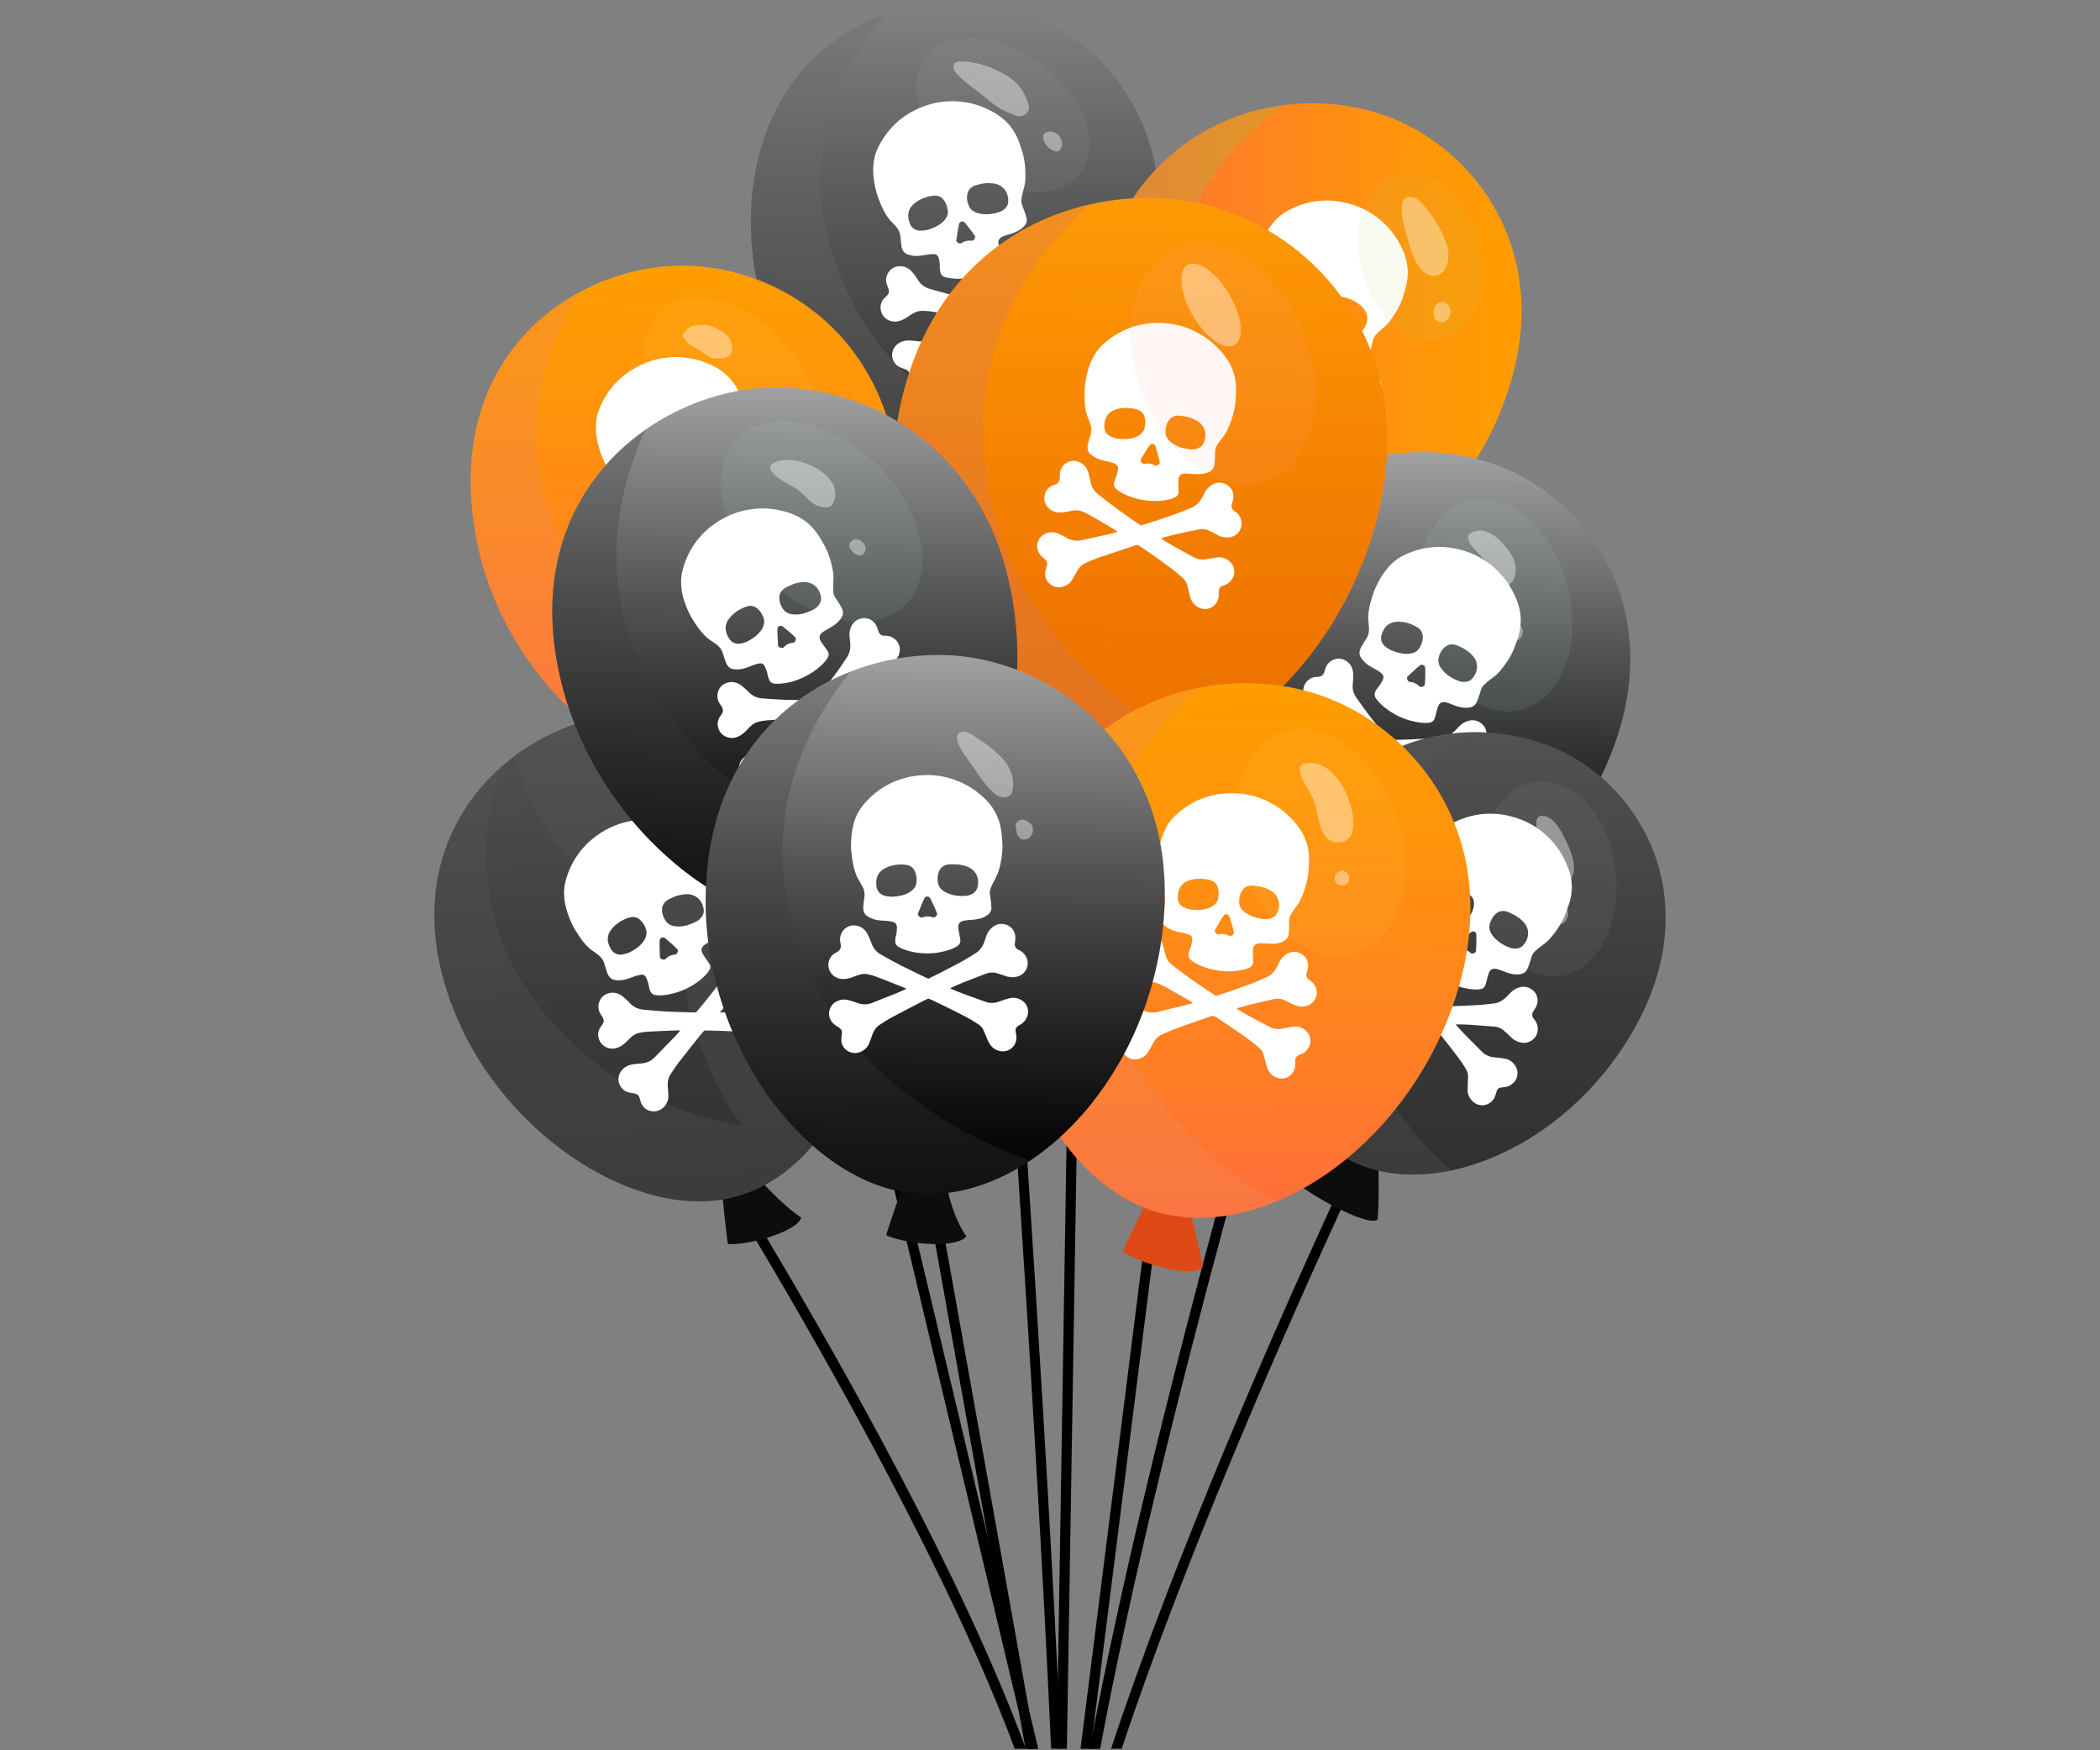 <?xml version="1.0" encoding="utf-8"?>
<!-- Generator: $$$/GeneralStr/196=Adobe Illustrator 27.6.0, SVG Export Plug-In . SVG Version: 6.00 Build 0)  -->
<svg version="1.1" id="Layer_1" xmlns="http://www.w3.org/2000/svg" xmlns:xlink="http://www.w3.org/1999/xlink" x="0px" y="0px"
	 viewBox="0 0 3000 2500" style="enable-background:new 0 0 3000 2500;" xml:space="preserve">
<rect x="0" y="0" width="3000" height="2500" fill="#808080" stroke="none"/>
<style type="text/css">
	.st0{fill:#0D0D0D;}
	.st1{fill:url(#SVGID_1_);}
	.st2{opacity:0.3;fill:#595959;}
	.st3{fill:#FFFFFF;}
	.st4{fill:url(#SVGID_00000055675127671286251560000017145615056775484838_);}
	.st5{opacity:0.3;fill:#6B6B6B;}
	.st6{opacity:0.1;fill:#B0B0B0;}
	.st7{opacity:0.4;fill:#FFFFFF;}
	.st8{opacity:0.1;fill:#B8C95E;}
	.st9{fill:url(#SVGID_00000132081265101341240600000009715376127909139375_);}
	.st10{opacity:0.3;fill:#EF8957;}
	.st11{fill:#C71D57;}
	.st12{opacity:0.1;fill:#FFD15E;}
	.st13{fill:url(#SVGID_00000103242398107741341630000013243925323147865784_);}
	.st14{opacity:0.3;fill:#9CBD45;}
	.st15{fill:url(#SVGID_00000062873752644890337420000009963706240776436398_);}
	.st16{opacity:0.1;fill:#9AE5C9;}
	.st17{fill:url(#SVGID_00000153681984036179792340000017774442137801800605_);}
	.st18{opacity:0.3;fill:#D47764;}
	.st19{opacity:0.1;fill:#FFA6A9;}
	.st20{fill:url(#SVGID_00000088812985270289594900000008151673904990274701_);}
	.st21{opacity:0.3;fill:#37393A;}
	.st22{fill:url(#SVGID_00000005261144158022121760000005810692896923712952_);}
	.st23{opacity:0.1;fill:#A1A1A1;}
	.st24{fill:#DE4A16;}
	.st25{fill:url(#SVGID_00000055681604260281835060000002615418561979086506_);}
	.st26{fill:url(#SVGID_00000059285741614287267730000001902511058656784035_);}
</style>
<g>
	<g>
		<path d="M1977.8,1594.6c-0.3,0.8-3.3,6.9-8.6,17.9c-4.7,9.8-11.1,23.5-19.1,40.5c-1.7,3.7-3.5,7.5-5.4,11.5
			c-8.5,18.2-18.3,39.5-29.3,63.4c-80.7,175.9-221.6,495.1-313,769.9h-15.2c91.8-277.3,234.1-599.8,315.2-776.6
			c10.9-23.6,20.6-44.6,29-62.5c1.8-3.8,3.5-7.4,5.2-11c0.9-2,1.8-4,2.7-5.9c15.4-32.8,24.6-51.9,25.2-53.2L1977.8,1594.6z"/>
		<path d="M1464.6,2495.5c0.3,0.8,0.6,1.6,0.9,2.3h-15.9c-89.7-241.3-265.8-552-369.2-725.8c-13.6-22.8-25.8-43.3-36.6-60.9
			c-2.2-3.7-4.4-7.2-6.5-10.6c-23-37.7-37.1-60.1-37.9-61.4l12.5-7.3c3.2,5.1,17.5,27.7,39.4,63.5c2.3,3.8,4.7,7.7,7.2,11.8
			c10.8,17.8,23.2,38.3,36.8,61C1199.8,1943.4,1375.4,2253,1464.6,2495.5z"/>
		<g>
			<g>
				<path class="st0" d="M1031.6,1702.7c0,0,6.7,69.4,8.4,74.3c33.3,1.6,100-19.1,104.6-37.9c-28.1-18.3-60.7-56-60.7-56
					L1031.6,1702.7z"/>
				
					<linearGradient id="SVGID_1_" gradientUnits="userSpaceOnUse" x1="3559.276" y1="1656.87" x2="3559.276" y2="957.538" gradientTransform="matrix(0.999 -3.700000e-02 3.700000e-02 0.999 -2673.523 194.132)">
					<stop  offset="0" style="stop-color:#303030"/>
					<stop  offset="0.402" style="stop-color:#3A3A3A"/>
					<stop  offset="1" style="stop-color:#525252"/>
				</linearGradient>
				<path class="st1" d="M1227.4,1282.7c48.3,191-33.4,382.1-170.1,424.8c-136.7,42.7-335.9-80.5-408.7-264
					c-86.5-217.7,42.1-368.4,178.8-411.1C964.1,989.7,1168.9,1050.8,1227.4,1282.7z"/>
				<path class="st2" d="M1227.4,1282.7c-58.5-231.9-263.2-293.1-399.9-250.4c-32.1,10-63.8,26.1-92.3,47.5
					c15.2,63.1,55.9,124.1,97.5,169c34.4,37.1,77.9,59.1,118.2,88.8c15.4,11.3,20.8,23.8,23.2,42.3c10.5,81.1,36.5,159.8,85.2,227.4
					c-89-16.1-158.8-49-210.4-90.5c-137.2-110.4-185.1-254.6-134.9-419.4c-80.3,72.5-126.4,192.5-65.4,346
					c72.7,183.5,271.9,306.7,408.7,264c46.9-14.6,87.4-46.8,118.3-90.3c-2.2,0-4.3,0-6.4,0
					C1231.3,1534.8,1259.6,1410.2,1227.4,1282.7z"/>
			</g>
			<g>
				<path class="st3" d="M1035.2,1316.8c-1.6-3.5-3.6-6.8-5.5-10.1c-2.7-4.5-6.3-8.5-6.7-14c-0.2-3.7-0.3-7.4,0-11.1
					c0.2-2.1,0.3-4.2,0.5-6.2c0.2-3.7,0.3-7.4-0.2-11.1c-1.8-12.8-5.1-25.1-10.6-36.8c-0.2-0.4-0.4-0.8-0.6-1.2
					c-2.5-4.7-5-9.5-7.7-14c-9.3-15.3-22-26.5-38.9-33.1c-14.6-5.6-29.6-8.5-45.2-8.3c-5.7,0.1-11.3,0.6-16.8,1.4
					c-18.3,2.8-35.3,9.9-50.7,21c-14.8,10.6-26.3,23.6-34.6,39.1c-3.2,5.9-5.9,12.2-8.1,18.9c-2.4,7.2-4.2,14.5-4.3,22.3
					c-0.3,15.9,4.3,30.8,10.7,44.9c3.1,6.9,7.3,13.3,11.5,19.6c5.5,8.3,12,15.8,20.4,21.3c2.4,1.6,4.7,3.3,7,5.2
					c3.5,2.9,6.2,6.6,7.7,11c1.5,4.7,2.7,9.5,4.4,14.1c2.1,5.7,5.7,9.8,12.2,10.3c1.8,0.2,3.6,0.3,5.4,0.2c6.3-0.1,12.1-2,17.9-4.4
					c3.8-1.5,7.8-2.7,11.8-3.5c3.8-0.8,6.9,0.9,8.5,4.4c1.2,2.8,2.2,5.7,3,8.5c0.6,2.1,0.7,4.4,1.3,6.5c1.8,6.1,3.5,9.9,12.5,10
					c10.9,0.2,21.3-2.1,31.5-5.8c2.7-1,5.2-2,7.7-3.2c7-3.2,13.5-7.2,19.6-11.9c5.2-4.1,10.1-8.5,13.8-14.1c2.3-3.3,2.7-6.6,0.7-10
					c-1.3-2.2-2.9-4.3-4.4-6.5c-1.7-2.6-3.6-5.1-5.2-7.9c-3.4-6.1-1.3-10.2,3.9-13.6c1.3-0.9,2.8-1.7,4.2-2.5c1.8-1,3.7-2,5.5-3
					c5.9-3.2,11.3-6.8,15.3-12.3C1035.9,1326.7,1037.6,1321.9,1035.2,1316.8z M921.1,1341.7c-4.1,7.4-10.5,12.2-17.5,16.4
					c-1.3,0.8-2.8,1.3-4.2,1.9c0.1,0.1,0.1,0.3,0.2,0.4c-3.2,1-6.3,2.2-9.5,2.8c-7.2,1.3-13.3-1-17.1-7.3
					c-6.5-10.4-6.8-20.7,2.3-30.7c6.4-7,14.5-11.8,23.6-14.6c5.6-1.7,11.1-0.9,15.8,3.5c3.9,3.7,6.5,8.1,8.2,13.2
					C924.4,1332.3,923.5,1337.1,921.1,1341.7z M965.4,1363.3c-5.7,0.5-11.2,2.2-14.9,6.9c-3.1,0.9-5.3,0.5-7.7-2.3
					c-0.2-5.1-0.4-10.8-0.5-16.6c-0.1-2.3,0-4.6,0-7c0-2.1,0.6-3.8,2.5-4.8c2.1-1,4.1-0.5,5.8,0.9c3.8,3.2,7.5,6.4,11.2,9.7
					c1.7,1.6,3.4,3.3,4.9,4.8c0.1,0,0.1,0.1,0.1,0.1c0.5,0.5,1,1,1.4,1.4c0.1,0.6,0.2,1.2,0.2,1.7
					C968.3,1360.3,967.3,1361.9,965.4,1363.3z M1002.6,1309.3c-2.2,3.1-5,5.5-8.3,7.2c-8.6,4.4-17.6,7.3-27.3,6.8
					c-6.5-0.3-12.2-2.3-16-7.9c-3.5-5.1-5.5-10.8-5.2-17.1c0.3-6.1,3.7-10.2,8.7-13.3c1.7-1.1,3.7-1.8,5.6-2.6
					c5.9-3.1,12.3-4.6,19-5.1c16.2-1.3,24.9,10.6,26.3,22.3C1005.7,1303.2,1004.7,1306.4,1002.6,1309.3z"/>
				<path class="st3" d="M1029.2,1446.2c6.3-0.2,12.6-0.3,19-0.7c11.3-0.7,22.5-1.7,33.8-2.4c7.2-0.5,13.1-3.5,18.2-8.5
					c3.5-3.5,7.2-6.9,11-10c5.4-4.4,11.8-5.6,18.7-4.5c8,1.4,15.2,9,15.5,18c0.2,5.6-1.3,10.6-4.8,15c-4.1,5.2-4,7.9-0.1,13.3
					c4.4,6.1,6.2,12.7,3.6,20.2c-2.8,8.2-11.4,13.3-20.1,12.8c-5.9-0.3-10.9-2.6-15.2-6.6c-4.3-4.1-8.6-8.1-13-12
					c-2.9-2.5-6.4-3.7-10.1-4.4c-12.5-2.2-25.2-2.7-37.8-3.3c-11.7-0.6-23.4-0.8-35.1-1.2c-2.2-0.1-4.4,0.1-6.6,0.1
					c-1.4,1.5-2.8,2.8-4,4.3c-11,13.8-22,27.6-32.8,41.5c-4,5.2-7.6,10.8-11.3,16.3c-3.4,5-4.5,10.6-4.2,16.5
					c0.3,4.8,0.8,9.6,1,14.4c0.3,11.7-9.3,22.9-21.6,22.4c-7.2-0.3-13-3.6-16.4-10.1c-1.3-2.4-2.1-5.1-2.8-7.7
					c-1.4-5.4-3.5-7.2-9.1-8c-3.1-0.4-6.3-0.9-9.2-2c-12.5-5.1-16.8-21.1-6.7-31.8c4.1-4.4,9.3-6.8,15.2-7.6
					c3.4-0.4,6.8-0.9,10.3-1.1c8.1-0.3,15-3.1,20.7-8.9c9.9-10.1,19.8-20.3,29.7-30.5c2.2-2.3,4.2-4.7,6.7-7.5
					c-1.3-0.2-2.1-0.5-2.9-0.5c-14.4,0.6-28.9,1.1-43.3,1.9c-4.2,0.2-8.5,0.9-12.7,1.8c-6.5,1.4-11.2,5.7-15.6,10.3
					c-4.3,4.5-8.9,8.5-14.9,10.8c-9.4,3.5-20.3,0-25.1-8.7c-3.6-6.5-4-14.9,1.5-21.8c5.1-6.3,4.9-9.6,0-16.4
					c-7.6-10.6-3.3-25.6,8.4-30.1c7.3-2.8,14.4-1.8,20.9,2.6c2.7,1.9,5.1,4.2,7.5,6.4c1.6,1.5,3.2,3,4.7,4.7c5.2,5.5,11.6,8.3,19,9
					c10.8,0.9,21.7,2,32.5,2.6c12.8,0.7,25.6,0.9,38.4,1.3c1.4,0,2.7,0,4.3,0c3.7-4.4,7.5-8.8,11.1-13.3
					c7.6-9.5,15.1-18.9,22.5-28.6c4.6-6,8.8-12.3,13.1-18.6c4.9-7.1,5.7-15,4.7-23.4c-0.6-5.1-1.2-10.2,0.2-15.2
					c2.4-8.4,7.3-14.5,16.2-16.4c8.6-1.9,17.1,2.1,21.2,9.9c1.1,2.2,1.9,4.6,2.6,6.9c1.4,5.3,3.3,8.5,10.3,8.5
					c11.3,0,21.5,9.6,20.3,21.8c-0.7,6.8-4.2,11.9-9.8,15.6c-4.2,2.7-8.9,4.2-14,4.5c-3.4,0.2-6.8,0.7-10.3,1
					c-6.1,0.6-11.5,2.8-15.9,7.2c-8.1,8-16.2,16.1-24.2,24.2c-3.5,3.5-6.7,7.3-10,11c-1.2,1.3-2.3,2.6-3.5,4
					C1028.8,1445.6,1029,1445.9,1029.2,1446.2z"/>
			</g>
		</g>
		<polygon points="1479.9,2497.9 1465,2497.9 1464.6,2495.5 1455.7,2445.6 1411.2,2196.3 1336.2,1777 1323.5,1705.6 1320.8,1690.8 
			1300.7,1578.2 1313.5,1576.2 1315.1,1575.9 1315.4,1577.4 1335.6,1690.6 1338.2,1705.2 1350.9,1776.4 1470.1,2443 		"/>
		<polygon points="1666.9,1637.9 1656.8,1717.5 1655.1,1731.8 1645.6,1806.3 1561.3,2474 1558.3,2497.9 1543.6,2497.9 
			1631.6,1801.3 1641,1727.3 1642.5,1714.8 1652.5,1636.2 		"/>
		<polygon points="1555.6,560.5 1555.4,573.7 1555.4,575.7 1555,598.1 1555,598.2 1554.4,633.7 1554.3,642.5 1553.8,672.7 
			1552.8,733.7 1552.2,770.3 1551.7,804.1 1549.2,953.9 1548.2,1013.5 1547.4,1068.4 1547.4,1068.5 1546.9,1098.5 1546.3,1134.4 
			1544.4,1250.5 1538.7,1600.1 1537.9,1653.9 1524.1,2497.9 1509.5,2497.9 1511.3,2393.1 1523.6,1636.5 1523.9,1615.2 
			1529.4,1272.6 1532.3,1100.4 1532.3,1095.9 1532.5,1084.1 1532.5,1083.9 1533.9,1002 1534.9,939.1 1536.8,819.3 1537.6,772.5 
			1538.3,729 1539.4,659.1 1540.5,592.3 1541,560.3 1549.6,560.4 1553.9,560.5 		"/>
		<path d="M2009.3,857c-0.4,1.2-3.8,11.9-9.8,30.8c-3.4,10.9-7.7,24.6-12.7,40.8c-3.4,10.8-7.1,22.8-11.1,35.9
			c-1.3,4.2-2.7,8.6-4,13c-2,6.4-4,13-6.1,19.8c-2.5,8.4-5.3,17.2-8,26.3c-0.4,1.4-0.9,2.8-1.3,4.3c-2.5,8.5-5.3,17.3-8,26.3
			c-0.2,0.8-0.5,1.6-0.7,2.4c-2.2,7.3-4.6,14.9-6.9,22.6c-0.4,1.4-0.8,2.9-1.3,4.3c-2.4,7.7-4.7,15.5-7.1,23.5v0.1
			c-2.8,9.1-5.6,18.5-8.4,28c-6.5,21.4-13.2,43.8-20,67c-12.2,40.9-25,84.5-38.3,130.2c-1.7,5.8-3.5,11.7-5.2,17.7
			c-1,3.8-2.1,7.5-3.3,11.3c-6.5,22.3-13,45.2-19.7,68.4c-3.8,13.3-7.6,26.8-11.5,40.3c-3.1,10.7-6.1,21.4-9.2,32.3
			c-2.2,7.7-4.3,15.3-6.5,23.1c-14.1,50.1-28.4,101.7-42.8,154.2c-5.1,18.9-10.3,38-15.5,57.1c-69.6,258-137.4,532.2-180.3,761.4
			h-14.8c1.5-7.9,3-15.9,4.5-23.9c38.6-201.9,95.5-436.1,155.5-662.7c0.3-1.1,0.6-2.2,0.9-3.3c6.2-23.3,12.4-46.6,18.6-69.6
			c6.2-23,12.4-45.9,18.6-68.6c15.8-57.8,31.6-114.5,47.1-169.3c2.7-9.3,5.3-18.5,7.8-27.7c0.6-2.3,1.3-4.6,2-6.8
			c3.8-13.3,7.5-26.4,11.2-39.4c6.4-22.3,12.8-44.3,19-65.8c1.8-6.3,3.7-12.8,5.5-19c1.6-5.4,3.2-10.8,4.7-16.3
			c13.7-46.9,26.8-91.5,39.2-133.3c6.9-23.1,13.5-45.4,19.9-66.6l0.1-0.1c0.8-2.8,1.6-5.5,2.5-8.3c3.4-11.3,6.7-22.3,9.9-32.9
			c1.6-5.3,3.2-10.4,4.7-15.5c1.3-4.3,2.6-8.5,3.9-12.7c1.4-4.7,2.9-9.5,4.3-14.1c2.3-7.6,4.6-14.9,6.8-22c1.1-3.6,2.2-7.2,3.3-10.8
			c6-19.6,11.5-37.7,16.6-53.9c4.2-13.5,8-25.7,11.4-36.8c3.1-9.8,5.8-18.6,8.2-26.3c7.6-24.1,11.9-37.7,12.3-39.1L2009.3,857z"/>
		<path d="M1483.2,2497.9h-15l-12.5-52.3l-160.6-672.8l-13.3-55.9l-4.1-17l-47.1-197.5l-0.1-0.4l-1.3-5.3l-1.2-4.7l-15.1-63.2
			l-7.3-30.3l-9.3-38.9l-9.8-40.8l-32.4-135.9l-16.2-67.5l-2.7-11.1l-4.2-17.4l-7.6-32.1c0,0,0,0-0.1,0l-1.4-5.9l-5-21.2l-0.2-1
			l-1.4-5.8l-0.1-0.3l-5.1-21.6l-5.4-22.7l-18-75.4l-8.1-33.9l-9.8-41.2l-3.2-13.5l13.4-2.9l0.8-0.2l0.4,1.6l4.2,17.7l35.2,147.5
			l5.7,23.5l2.4,10.2l0.1,0.3l4,16.5l1,4.2l1.2,5.2l2.3,9.3v0.1l6,25l2,8.7l14.3,59.8l12.2,51l30.3,127.2l3.1,12.7l15.6,65.4
			l9.3,38.8l5.9,24.8l0.9,4l6.3,26.1l8.2,34.4l40.2,168.3l2.8,11.5l17.3,72.2l100.5,421l58.9,246.7L1483.2,2497.9z"/>
		<path d="M1501.6,2497.9c-11.4-255.9-30.5-568.5-47.6-829.2v-0.1c-0.3-5.9-0.8-11.8-1.2-17.7c-3.5-53.3-6.9-104.2-10.1-151.9
			c-1.7-24.9-3.4-49-5-72c-0.8-11.3-1.6-22.3-2.3-33.1c-1.8-26.4-3.5-51.3-5.2-74.3c-0.6-9.8-1.3-19.3-2-28.4
			c-1.1-15.4-2.1-29.8-3.1-43.2v-0.1c-3.1-44-5.5-76.2-6.8-93.3c-0.6-8.4-0.9-13.2-1-14l14.5-1c0.2,2.7,4.1,55.5,10.2,141.9
			c0.3,4.6,0.6,9.2,1,14c0.6,9.8,1.4,19.8,2.1,30.3c1.6,21.7,3.2,44.9,4.8,69.5c0.7,9.8,1.4,19.9,2.1,30.2
			c0.9,12.8,1.7,25.9,2.7,39.4c0.9,13.6,1.9,27.5,2.8,41.8c3.2,47.1,6.6,97.3,10,149.7c0.1,1.1,0.2,2.3,0.2,3.4v0.1
			c15,228,31.6,496.8,43.2,733.1c1.7,35.8,3.4,70.7,4.9,104.7H1501.6z"/>
		<g>
			<g>
				<g>
					
						<linearGradient id="SVGID_00000145025853249004152040000008147738353886038153_" gradientUnits="userSpaceOnUse" x1="3993.411" y1="680.598" x2="3993.411" y2="-3.783" gradientTransform="matrix(1 1.020000e-02 -1.020000e-02 1 -2625.481 -35.555)">
						<stop  offset="0" style="stop-color:#333333"/>
						<stop  offset="0.21" style="stop-color:#3D3D3D"/>
						<stop  offset="0.573" style="stop-color:#595959"/>
						<stop  offset="1" style="stop-color:#828282"/>
					</linearGradient>
					<path style="fill:url(#SVGID_00000145025853249004152040000008147738353886038153_);" d="M1650.5,367.4
						c-31.1,187.2-177.8,328.3-316.1,317.7c-138.3-10.6-267.9-191.1-261.5-380.3c7.4-224.6,180.3-313,318.6-302.4
						C1529.7,12.9,1688.4,140.1,1650.5,367.4z"/>
					<path class="st5" d="M1417.2,621c-96.7-50.6-159.1-114.4-194.4-179.7c-79.3-147.1-66.1-292.5,42.5-421.4
						c-99.6,36-187.1,126.4-192.4,284.8c-6.4,189.2,123.2,369.7,261.5,380.3c47.4,3.6,95.9-10.6,140.3-38.4
						C1453.5,638.4,1433.9,629.7,1417.2,621z"/>
					<path d="M1313.4,671.6c0,0-55.6,63.6-56,68.5c29,13.2,156.8,24,168.1,8.9c-17.9-26.3-58-76.2-58-76.2L1313.4,671.6z"/>
					<path class="st6" d="M1523.3,124.9c46.6,56.7,43.9,120.3-5.9,142.2c-49.9,21.9-128.2-6.3-174.8-63
						c-46.7-56.6-44-120.3,5.9-142.2C1398.4,40.1,1476.7,68.2,1523.3,124.9z"/>
				</g>
				<path class="st7" d="M1469.5,149.8c-6.6-21.3-16.6-34.3-37.3-45.3c-19-10-39.7-17.3-61.6-16.8c-8.3,0.2-11,8.7-6.4,14.4
					c10.3,12.8,23.6,21.7,36.7,31.7c7.5,5.7,14.4,12.2,22.2,17.8c8.4,6,16.7,8.6,26,12.9C1459.3,169.3,1473.3,161.8,1469.5,149.8z"
					/>
				<path class="st7" d="M1514,195.4c-3.7-6-12.5-9.8-19.1-6.3c-3.4,1-5.7,4.3-4.5,7.7c0.3,8.5,8.3,15.8,14.9,18.7
					c3.4,1.5,7.8,1.2,9.8-2.4C1518.5,207,1517.6,201.4,1514,195.4z"/>
			</g>
			<g>
				<path class="st3" d="M1466.5,311.2c-0.9-3.7-2.3-7.3-3.5-10.9c-1.7-4.9-4.6-9.6-3.9-15.1c0.5-3.6,1.1-7.3,2.1-10.9
					c0.1-0.3,0.2-0.7,0.3-1c1.4-5.2,2.9-10.4,3.2-15.9c0.7-12.8-0.2-25.6-3.5-38.1c-1.8-5.5-3.3-11-5.4-16.4
					c-6.2-16.8-16.6-30.3-32-39.8c-13.2-8.3-27.4-14-42.8-16.7c-23.1-4.1-45.5-1.4-66.8,7.6c-1.3,0.5-2.5,1.1-3.8,1.7
					c-22.8,10.5-40.4,26.9-52.8,48.9c-3.7,6.6-6.8,13.5-8.4,21c-3.3,15.6-1.6,31,2.1,46.2c1.7,7.3,4.6,14.4,7.5,21.3
					c3.9,9.2,8.8,17.8,16,24.9c2.1,2,4,4.2,5.9,6.3c2.9,3.6,4.9,7.7,5.5,12.3c0.6,4.9,0.9,9.9,1.6,14.8c1,5.9,3.8,10.6,10,12.4
					c1.7,0.5,3.5,0.9,5.3,1.3c6.2,1.1,12.3,0.2,18.4-0.9c4-0.8,8.2-1.3,12.3-1.3c3.7,0,6.5,2.2,7.4,6c0.7,2.9,1.1,5.9,1.4,8.9
					c0.2,2.1-0.2,4.4,0.1,6.6c0.6,6.3,1.5,10.4,10.3,12.2c7.3,1.5,14.5,1.9,21.8,1.4h0.1c3.4-0.2,6.8-0.6,10.2-1.2
					c10.3-1.7,20.3-4.9,29.7-9.7c5.9-3.1,11.5-6.5,16.3-11.2c2.8-2.8,3.9-6,2.5-9.8c-0.8-2.5-2-4.8-3-7.2c-1.2-2.7-2.5-5.5-3.5-8.3
					c0-0.1-0.1-0.1-0.1-0.1c-0.1-0.1-0.1-0.2-0.1-0.3c-2.2-6.7,0.6-10.3,6.4-12.7c3.5-1.4,7-2.4,10.6-3.5c6.3-2,12.4-4.6,17.4-9.2
					C1465.3,321.1,1467.8,316.8,1466.5,311.2z M1349.6,314.1c-5.4,6.5-12.6,10-20.3,12.9c-1.4,0.5-2.9,0.8-4.4,1.1
					c0,0.1,0,0.3,0.1,0.4c-3.3,0.3-6.6,1-9.8,1c-7.3-0.1-12.8-3.5-15.5-10.4c-4.3-11.5-2.8-21.6,8-29.7c7.7-5.7,16.6-8.9,26-9.9
					c5.8-0.6,11.1,1.3,14.8,6.5c3.2,4.3,4.8,9.2,5.5,14.5C1354.7,305.6,1352.9,310.1,1349.6,314.1z M1373.1,347.7
					c-3.2,0.3-5.3-0.5-7.1-3.7c0.8-5,1.7-10.7,2.6-16.4c0.4-2.3,0.9-4.6,1.3-6.9c0.4-2,1.3-3.6,3.4-4.2c2.3-0.6,4.1,0.3,5.5,2
					c3.1,3.8,6.2,7.7,9.2,11.7c1.9,2.5,3.6,5.1,5.1,7.4c0.1,3.2-1.3,4.9-4,6.2C1383.4,343.3,1377.6,343.9,1373.1,347.7z
					 M1440.3,288.7c-0.3,3.6-1.8,6.6-4.4,9.1c-2.7,2.6-5.9,4.4-9.5,5.5c-9.3,2.8-18.6,3.8-28.1,1.5c-6.3-1.6-11.6-4.6-14.3-10.8
					c-2.5-5.7-3.3-11.7-1.8-17.8c1.4-5.9,5.5-9.3,11-11.4c1.9-0.7,4-1,6-1.5c6.4-1.9,13-2.1,19.6-1.3c1,0.1,2.1,0.3,3.1,0.5
					c0.1,0,0.1,0,0.1,0c2.6,0.6,4.8,1.4,6.9,2.7c0,0.1,0.1,0.1,0.1,0.1C1437.5,270.1,1441,279.8,1440.3,288.7z"/>
				<path class="st3" d="M1436,437.3c6.2,1,12.5,2.1,18.7,2.9c11.2,1.4,22.4,2.6,33.6,4c7.2,0.9,13.6-0.9,19.5-4.9
					c4.1-2.7,8.3-5.4,12.7-7.7c6.2-3.3,12.7-3.3,19.2-0.8c7.6,2.8,13.2,11.7,11.8,20.6c-0.9,5.5-3.3,10.1-7.5,13.8
					c-5,4.4-5.4,7-2.6,13c3.2,6.9,3.7,13.6-0.3,20.5c-4.4,7.5-13.7,10.9-22.2,8.8c-5.7-1.4-10.2-4.6-13.6-9.4
					c-3.4-4.8-6.9-9.6-10.5-14.3c-2.3-3-5.5-4.9-9.1-6.2c-11.9-4.5-24.2-7.4-36.5-10.4c-11.4-2.8-22.8-5.2-34.3-7.8
					c-2.1-0.5-4.3-0.8-6.5-1.1c-1.7,1.2-3.3,2.2-4.7,3.5c-13.4,11.5-26.8,22.9-40.1,34.5c-5,4.4-9.5,9.2-14.1,13.9
					c-4.2,4.3-6.4,9.5-7.2,15.4c-0.6,4.8-1,9.6-1.8,14.3c-1.9,11.5-13.5,20.7-25.4,18c-7-1.6-12.1-6-14.2-13.1
					c-0.8-2.6-1.1-5.4-1.3-8.1c-0.4-5.6-2-7.8-7.4-9.6c-3-1-6.1-2-8.7-3.7c-11.4-7.3-12.5-23.9-0.6-32.5c4.9-3.5,10.4-4.9,16.4-4.6
					c3.4,0.2,6.9,0.4,10.3,0.9c8,1.3,15.4-0.2,22-4.8c11.7-8,23.3-16.2,34.9-24.3c2.6-1.8,5-3.8,8-6.1c-1.2-0.5-2-0.9-2.8-1
					c-14.3-2.1-28.6-4.3-42.9-6.3c-4.2-0.6-8.5-0.7-12.8-0.6c-6.6,0.2-12.1,3.5-17.3,7.2c-5.1,3.6-10.4,6.7-16.7,7.8
					c-9.9,1.7-19.9-3.8-23-13.3c-2.3-7-1.1-15.4,5.6-21.1c6.2-5.3,6.7-8.5,3.2-16.1c-5.5-11.8,1.6-25.8,14-28
					c7.7-1.3,14.5,0.9,20,6.5c2.3,2.3,4.2,5.1,6.2,7.7c1.3,1.8,2.6,3.6,3.7,5.5c4,6.4,9.8,10.4,16.9,12.4c10.5,3,20.9,6.1,31.5,8.7
					c12.4,3.1,25,5.7,37.5,8.5c1.3,0.3,2.7,0.5,4.2,0.8c4.5-3.7,9.1-7.2,13.4-11c9.2-7.9,18.4-15.7,27.5-23.8
					c5.6-5,10.9-10.5,16.4-15.8c6.2-6,8.5-13.7,9-22c0.4-5.1,0.8-10.2,3.1-14.9c3.9-7.8,9.9-12.8,19-13c8.8-0.2,16.4,5.3,19,13.8
					c0.7,2.3,1,4.8,1.2,7.3c0.4,5.4,1.7,9,8.5,10.3c11.1,2.1,19.3,13.5,15.8,25.2c-1.9,6.5-6.4,10.9-12.5,13.4
					c-4.6,1.9-9.6,2.5-14.6,1.8c-3.4-0.5-6.9-0.6-10.3-1c-6.1-0.6-11.8,0.6-16.9,4c-9.5,6.4-19,12.7-28.3,19.2
					c-4.1,2.8-8,5.9-11.9,8.9c-1.4,1.1-2.8,2.2-4.2,3.2C1435.8,436.6,1435.9,436.9,1436,437.3z"/>
			</g>
		</g>
		<path class="st8" d="M1547.9,1139.4c25.4,85.3-8.6,156.5-76,159.2c-67.4,2.6-142.7-64.4-168.1-149.7
			c-25.5-85.3,8.6-156.5,76-159.1C1447.2,987.1,1522.5,1054.1,1547.9,1139.4z"/>
		<g>
			<g>
				
					<linearGradient id="SVGID_00000045589102918993816050000005426625628526631592_" gradientUnits="userSpaceOnUse" x1="3611.643" y1="1095.135" x2="3611.643" y2="378.102" gradientTransform="matrix(1 1.020000e-02 -1.020000e-02 1 -2625.481 -35.555)">
					<stop  offset="0" style="stop-color:#FF6D3B"/>
					<stop  offset="0.284" style="stop-color:#FF7E26"/>
					<stop  offset="0.737" style="stop-color:#FF950A"/>
					<stop  offset="1" style="stop-color:#FF9D00"/>
				</linearGradient>
				<path style="fill:url(#SVGID_00000045589102918993816050000005426625628526631592_);" d="M1284.9,718.5
					c-0.9,198.7-129.4,367.4-274.4,377.6C865.5,1106.3,701,939.2,676,742.2c-29.9-233.8,134.5-352,279.5-362.2
					C1100.5,369.7,1286.1,477.2,1284.9,718.5z"/>
				<path class="st10" d="M1085.6,1017c-108.7-37.6-184-94.1-231.5-156.3c-106.8-140.2-117.4-292.9-26.5-443.1
					C730.5,470.2,654.9,577.3,676,742.2c25,197,189.5,364.1,334.5,353.9c49.7-3.5,97.6-25.6,138.9-61.3
					C1126.1,1029.6,1104.4,1023.5,1085.6,1017z"/>
				<path class="st11" d="M986.5,1085.4c0,0-46.9,74.4-46.5,79.6c32.3,9.2,166.5,0.8,175.7-16.6c-22.9-24.5-72.9-70.1-72.9-70.1
					L986.5,1085.4z"/>
				<path class="st12" d="M1157.5,546.8c33.8,76.1,10.9,145.7-51,155.6c-62.1,9.8-139.8-43.8-173.6-119.8
					c-33.9-76-11-145.7,51.1-155.6C1045.9,417.2,1123.6,470.8,1157.5,546.8z"/>
			</g>
			<path class="st7" d="M1015.5,465.6c-7.4-2.8-18.3-1.5-25.8,0c-6.2,1.2-10,7-13,10.4c-1.6,1.8-2.2,4.9-0.1,6.6
				c-0.2-1.8,0.2-1.4,1,1.5c1.3,2.1,3.5,3.7,5.1,5.6c3.3,3.9,9.8,6.2,14,9.2c4.7,3.3,9.7,6.1,14.5,9.2c7.1,4.6,13.9,4.2,21.8,3.5
				c6.9-0.7,12.8-4.9,12.9-12.1C1046.2,480.1,1032.8,472.2,1015.5,465.6z"/>
			<g>
				<path class="st3" d="M1074.8,669.1c-1.2-3.6-2.7-7.2-4.3-10.6c-2.1-4.8-5.3-9.2-4.9-14.7c0.2-3.7,0.6-7.4,1.3-11
					c1.2-5.7,2.4-11.4,2.2-17.2c0-0.5,0-1-0.1-1.6c-0.3-12.3-2.1-24.5-6.1-36.2c-2.2-5.4-4.2-10.8-6.5-16c-0.5-1.2-1.1-2.4-1.7-3.5
					c-7.3-14.7-18.1-26.1-32.9-34c-13.8-7.3-28.3-12-43.9-13.6c-21.3-2.3-41.6,1.2-60.7,9.8c-3,1.4-6,2.9-9,4.5
					c-22,12.1-38.5,29.7-49.2,52.4c-3.2,6.9-5.9,14-6.9,21.6c-2.3,15.8,0.6,31,5.3,45.9c2.1,6.6,5.1,13,8.2,19.2
					c0.1,0.1,0.1,0.2,0.1,0.3c0.2,0.5,0.5,0.9,0.7,1.3c4.5,8.9,10.1,17.1,17.8,23.6c2.2,1.9,4.3,3.9,6.3,6c0.8,0.8,1.5,1.7,2.1,2.5
					c2.1,2.8,3.5,5.8,4.2,9.3c0.9,4.9,1.6,9.8,2.7,14.6c1.4,5.9,4.5,10.3,10.8,11.7c1.7,0.3,3.5,0.7,5.3,0.9
					c6.3,0.6,12.3-0.6,18.3-2.2c4-1,8.1-1.8,12.1-2.1c3.8-0.2,6.7,1.7,7.9,5.5c0.9,2.8,1.5,5.8,2,8.8c0.4,2.1,0.2,4.4,0.5,6.6
					c1.1,6.3,2.3,10.3,11.2,11.4c10.8,1.4,21.5,0.5,32-2c3.3-0.8,6.5-1.7,9.6-2.8c6.7-2.3,13.2-5.3,19.3-9.1
					c3.5-2.1,6.9-4.4,10.1-7.1c1.9-1.6,3.7-3.3,5.4-5.1c0.4-0.5,0.8-0.9,1-1.4c1.7-2.7,2.1-5.5,0.8-8.5c-1-2.4-2.4-4.7-3.5-7
					c-1.4-2.8-3.1-5.5-4.3-8.5c-2.7-6.5-0.1-10.3,5.5-13.1c1.6-0.8,3.3-1.4,5-2.1c1.7-0.7,3.6-1.4,5.3-2.1
					c6.2-2.5,12.1-5.5,16.7-10.4C1074.3,679,1076.5,674.6,1074.8,669.1z M1047.1,648.5c0,3.6-1.4,6.7-3.8,9.3
					c-2.5,2.8-5.6,4.8-9.2,6.2c-0.6,0.2-1.2,0.5-1.8,0.6c-8.4,2.9-17.1,4.3-26.1,2.8c-6.3-1.1-11.9-3.7-15-9.8
					c-2.8-5.5-4.1-11.4-3.1-17.6c1-6,4.8-9.8,10.2-12.2c1.8-0.9,3.9-1.3,5.9-1.9c6.3-2.4,12.8-3.1,19.4-2.8
					c10.8,0.5,17.7,6.3,20.9,13.6C1046.4,640.5,1047.2,644.6,1047.1,648.5z M958.4,680.2c-4.9,6.9-11.9,10.9-19.4,14.3
					c-1.4,0.6-2.9,0.9-4.3,1.4c0.1,0.2,0.1,0.3,0.1,0.5c-3.2,0.6-6.5,1.4-9.7,1.6c-7.3,0.5-13-2.6-16.2-9.2
					c-5.1-11.1-4.3-21.4,5.9-30.2c7.2-6.2,15.9-10,25.2-11.7c5.7-1,11.1,0.5,15.2,5.4c3.5,4.2,5.5,8.9,6.6,14.1
					S961.4,675.9,958.4,680.2z M999.9,707c-5.7-0.2-11.4,0.9-15.6,5c-3.2,0.6-5.4-0.1-7.4-3.2c0.5-5.1,0.9-10.8,1.4-16.5
					c0.2-2.3,0.6-4.6,0.9-6.9c0.2-2.1,1.1-3.8,3.1-4.5c2.2-0.8,4.1,0,5.6,1.6c3.4,3.6,6.8,7.3,10,11c2.1,2.4,3.9,4.9,5.6,7
					C1003.7,703.7,1002.5,705.5,999.9,707z"/>
				<path class="st3" d="M1053.3,797c6.3,0.5,12.6,1.2,18.9,1.6c11.3,0.6,22.5,1,33.8,1.6c7.2,0.4,13.5-1.9,19.1-6.3
					c3.9-3,7.9-6,12.1-8.6c5.9-3.7,12.4-4.2,19.1-2.2c7.8,2.3,14,10.8,13.3,19.7c-0.5,5.6-2.6,10.3-6.6,14.3
					c-4.7,4.7-4.9,7.4-1.7,13.2c3.7,6.6,4.7,13.3,1.2,20.5c-3.8,7.8-12.9,11.8-21.5,10.3c-5.8-1-10.5-3.9-14.3-8.4
					c-3.8-4.5-7.6-9.1-11.5-13.5c-2.5-2.9-5.9-4.5-9.5-5.6c-12.2-3.7-24.7-5.7-37.2-7.8c-11.5-2-23.1-3.6-34.7-5.4
					c-2.2-0.3-4.4-0.4-6.6-0.7c-1.6,1.3-3.1,2.5-4.5,3.8c-12.6,12.4-25.2,24.7-37.6,37.3c-4.6,4.7-8.8,9.9-13.1,14.9
					c-3.9,4.6-5.8,10-6.1,15.9c-0.3,4.8-0.3,9.6-0.8,14.4c-1.1,11.6-12,21.6-24.1,19.7c-7.1-1.1-12.5-5.1-15.1-12
					c-1-2.5-1.5-5.3-1.9-8c-0.8-5.5-2.6-7.6-8-9.1c-3-0.8-6.2-1.6-8.9-3.1c-11.8-6.5-14.1-22.9-2.8-32.4c4.6-3.9,10-5.7,16-5.7
					c3.4,0,6.9-0.1,10.3,0.2c8.1,0.7,15.3-1.3,21.6-6.3c11.1-8.8,22.1-17.8,33.1-26.7c2.4-2,4.7-4.2,7.5-6.6c-1.2-0.4-2-0.8-2.9-0.8
					c-14.4-1.1-28.8-2.3-43.2-3.3c-4.2-0.3-8.5-0.1-12.8,0.3c-6.6,0.6-11.8,4.3-16.7,8.4c-4.8,4-9.9,7.4-16.1,8.9
					c-9.8,2.4-20.1-2.4-23.9-11.7c-2.8-6.9-2.2-15.3,4.1-21.5c5.8-5.7,6-9,2-16.3c-6.3-11.4-0.2-25.9,12-28.9
					c7.6-1.9,14.5-0.1,20.4,5.1c2.5,2.2,4.5,4.8,6.7,7.3c1.4,1.7,2.8,3.4,4.1,5.2c4.5,6.1,10.5,9.7,17.8,11.2
					c10.7,2.2,21.3,4.6,32,6.5c12.6,2.2,25.3,3.9,38,5.8c1.3,0.2,2.7,0.3,4.3,0.5c4.2-4,8.5-7.8,12.6-11.9
					c8.6-8.5,17.3-17,25.7-25.7c5.3-5.4,10.2-11.2,15.2-16.9c5.7-6.5,7.5-14.3,7.5-22.6c0-5.1,0-10.3,2.1-15.1
					c3.4-8,9-13.5,18.1-14.3c8.8-0.8,16.8,4.2,19.9,12.4c0.9,2.3,1.4,4.8,1.7,7.2c0.8,5.4,2.3,8.9,9.2,9.7
					c11.2,1.3,20.2,12.1,17.5,24c-1.5,6.6-5.6,11.4-11.5,14.3c-4.5,2.2-9.4,3.1-14.5,2.8c-3.4-0.2-6.9-0.2-10.3-0.2
					c-6.1-0.2-11.8,1.4-16.6,5.2c-9,7-18,14-26.9,21.2c-3.9,3.1-7.5,6.4-11.3,9.7c-1.3,1.2-2.6,2.4-3.9,3.5
					C1053.1,796.3,1053.2,796.6,1053.3,797z"/>
			</g>
		</g>
		<g>
			<g>
				<g>
					
						<linearGradient id="SVGID_00000165229774559019637880000007790824287375978890_" gradientUnits="userSpaceOnUse" x1="1551.469" y1="501.229" x2="2173.567" y2="501.229">
						<stop  offset="0" style="stop-color:#FF6D3B"/>
						<stop  offset="0.284" style="stop-color:#FF7E26"/>
						<stop  offset="0.737" style="stop-color:#FF950A"/>
						<stop  offset="1" style="stop-color:#FF9D00"/>
					</linearGradient>
					<path style="fill:url(#SVGID_00000165229774559019637880000007790824287375978890_);" d="M2142.2,591.1
						c-76.8,184.6-260.9,296.5-399.7,255.1c-138.9-41.4-228-254.6-175.9-446.7c61.6-228,259.7-280.4,398.6-239
						C2104,201.9,2235.6,367,2142.2,591.1z"/>
					<path class="st14" d="M1842.5,799c-86.7-73.1-135.3-152.1-155.6-226.6c-45.7-167.9,2.8-313.7,144.9-421.6
						c-110.5,14.8-221.9,88-265.3,248.8c-52.1,192.1,37.1,405.3,175.9,446.7c47.6,14.2,100.6,10.3,152.7-8.3
						C1875.4,824.9,1857.6,811.6,1842.5,799z"/>
					<path class="st7" d="M2059,330.8c-8.2-15.8-20.2-34.6-34.3-46.2c-6.5-5.3-19.7-4.7-21.4,5.2c-2.9,16.5,2.4,31.6,6.6,47.5
						c4.5,17.2,10.2,39.8,24.8,51.7c8.9,7.2,21.9,6.9,28.5-3.2C2074.7,368.1,2068,348.2,2059,330.8z"/>
					<path class="st7" d="M2071.8,442c-2.2-6.3-5.7-11.7-13.5-10.6c-5.1,0.7-8.4,5.9-9.8,10.4c-1.4,4.6-0.7,9.8,1.7,13.9
						c2.7,4.8,8.7,5.7,13.5,3.5C2069.4,456.6,2073.9,448.2,2071.8,442z"/>
				</g>
				<g>
					<path class="st3" d="M2004.5,358.3c-6.2-14.3-14.7-27-25.9-38c-9.4-9.2-19.7-16.4-31-21.9c-10.1-4.9-20.9-8.3-32.4-10.3
						c-24.8-4.2-48.6-0.7-71.1,10.5c-6.8,3.3-13.3,7.3-18.9,12.6c-5.6,5.3-10.2,11.3-14,17.7c-4.1,6.8-7.4,14.1-10.3,21.6
						c-2.7,7-4.3,14.5-5.8,21.9c-0.6,2.8-1,5.5-1.4,8.3c-0.9,7-0.8,14.1,0.6,21.2c0.5,2.8,1,5.7,1.2,8.6c0.4,4.6-0.2,9.1-2.4,13.2
						c-2.3,4.4-4.8,8.6-7,13.1c-2.5,5.4-2.9,10.9,1.3,15.9c1.1,1.4,2.3,2.8,3.6,4c4.5,4.4,10,7.2,15.8,9.7c3.8,1.6,7.4,3.6,10.8,5.9
						c3.2,2.1,4.2,5.5,2.8,9.1c-1,2.8-2.4,5.5-3.9,8.2c-1.1,1.9-2.7,3.5-3.7,5.4c-3.1,5.7-4.6,9.5,1.6,15.9
						c7.6,7.8,16.5,13.7,26.3,18.3c9.5,4.4,19.6,7.4,30.1,8.7c2.2,0.3,4.6,0.5,6.8,0.6c4.3,0.3,8.7,0.2,12.9-0.6
						c3.9-0.8,6.6-2.8,7.6-6.6c0.7-2.5,1-5.1,1.6-7.6c0.6-3.1,1.1-6.2,2-9.3c2-6.8,6.3-8.2,12.5-6.8c3.6,0.8,7.2,2,10.7,3.1
						c6.4,1.9,12.8,3.2,19.5,2.2c5.4-0.8,9.9-2.9,11.9-8.3c0.7-1.8,1.3-3.6,1.8-5.5c0,0,0,0,0-0.1c0.5-1.8,1-3.6,1.5-5.5
						c1.4-5,1.6-10.4,5.3-14.6c2.4-2.8,5.1-5.4,7.9-7.8c4.4-3.7,8.9-7.4,12.4-12.1c0.1-0.2,0.2-0.3,0.3-0.5
						c7.7-10.1,14-20.9,18.3-32.9c1.6-5.5,3.5-11,4.8-16.6C2012.8,391.8,2011.8,374.9,2004.5,358.3z M1833.9,440.2
						c-1.4-0.3-2.8-1-4.3-1.6c-0.1,0.1-0.1,0.3-0.2,0.4c-2.9-1.6-5.9-2.9-8.7-4.7c-6-4.2-8.5-10.2-6.9-17.3
						c1.1-4.5,2.8-8.4,5.2-11.5c3.9-5.1,9.8-8.1,18.2-8.5c9.6-0.4,18.6,2,27,6.5c5.2,2.8,8.4,7.3,8.6,13.7
						c0.2,5.4-1.2,10.4-3.6,15.1c-2.4,4.7-6.5,7.4-11.4,8.8c-4.3,1.2-8.5,1.4-12.7,1.1C1841.4,442,1837.6,441.2,1833.9,440.2z
						 M1880.5,485c-1.8,2.7-3.9,3.3-6.9,2.8c-2.8-2.4-6.1-4.4-9.6-5.3c-1.8-0.5-3.7-0.7-5.7-0.5c-2.8-1.5-4.2-3.4-3.8-7.1
						c1.5-1.6,3-3.2,4.6-4.8c2.2-2.3,4.5-4.7,6.8-7.2c1.6-1.7,3.3-3.2,5-4.9c1.5-1.5,3.2-2.2,5.2-1.6c2.2,0.7,3.2,2.5,3.4,4.7
						c0.4,4.9,0.8,9.9,1,14.8C1880.7,479.2,1880.5,482.3,1880.5,485z M1938.4,476.3c-3.8,0.6-7.4,0.3-11-0.8
						c-9.2-3-17.5-7.4-24-14.7c-4.3-4.8-7-10.3-5.7-17c1.2-6.1,3.9-11.5,8.5-15.8c3.1-2.8,6.7-3.9,10.4-3.9c1.7,0,3.3,0.2,5.1,0.7
						c2,0.5,3.9,1.4,5.8,2.1c6.4,2.1,11.9,5.6,17,10c12.3,10.6,10,25.2,2.7,34.3c-0.4,0.5-0.8,0.9-1.2,1.3
						C1943.8,474.6,1941.2,475.8,1938.4,476.3z"/>
					<path class="st3" d="M1859.7,591.5c4.6,4.3,9.1,8.8,13.8,13c8.4,7.5,17,14.8,25.5,22.3c5.4,4.8,11.7,6.9,18.9,7
						c4.9,0.1,9.9,0.3,14.8,0.8c7,0.8,12.3,4.5,16.3,10.1c4.7,6.6,4.3,17.2-1.9,23.7c-3.8,4.1-8.4,6.5-14,7.1
						c-6.6,0.8-8.4,2.7-9.5,9.3c-1.2,7.4-4.6,13.4-11.8,16.8c-7.9,3.8-17.4,1.3-23.3-5.3c-3.9-4.4-5.8-9.6-5.9-15.5
						c-0.1-5.9-0.3-11.8-0.6-17.7c-0.2-3.8-1.8-7.2-4-10.3c-7.2-10.5-15.8-19.8-24.3-29.2c-7.8-8.7-15.9-17.2-23.9-25.8
						c-1.5-1.6-3.1-3.1-4.8-4.6c-2,0.1-4,0-5.9,0.2c-17.5,1.9-35.1,3.7-52.6,5.9c-6.6,0.8-13,2.3-19.5,3.5
						c-5.9,1.1-10.7,4.2-14.7,8.6c-3.2,3.6-6.2,7.4-9.6,10.8c-8.1,8.4-22.8,9.5-31.1,0.5c-4.9-5.3-6.6-11.8-4.4-18.8
						c0.8-2.6,2.1-5.1,3.5-7.4c2.8-4.8,2.7-7.6-0.7-12.1c-1.9-2.5-3.8-5.1-5-8c-5.2-12.5,3.2-26.7,17.9-27.1
						c6-0.2,11.4,1.8,16.1,5.5c2.7,2.1,5.5,4.2,8,6.6c5.9,5.6,12.8,8.5,20.9,8.4c14.2,0,28.4-0.2,42.5-0.4c3.2,0,6.3-0.3,10-0.5
						c-0.7-1.1-1.1-1.9-1.7-2.4c-10.6-9.8-21.1-19.7-31.9-29.4c-3.1-2.9-6.6-5.4-10.2-7.7c-5.5-3.6-11.9-4-18.3-3.9
						c-6.2,0.1-12.3-0.3-18.2-3c-9.1-4.2-14.3-14.4-11.5-24c2.1-7.1,7.8-13.3,16.6-14.2c8.1-0.8,10.3-3.3,11.7-11.5
						c2.2-12.8,15.9-20.4,27.3-15.2c7.1,3.2,11.4,9,12.8,16.7c0.6,3.2,0.6,6.6,0.7,9.9c0.1,2.2,0.1,4.4,0,6.6
						c-0.3,7.5,2.2,14.1,7,19.8c7,8.4,13.8,16.8,21,25c8.5,9.6,17.4,18.8,26.1,28.2c0.9,1,1.9,1.9,3,3.1c5.8-0.5,11.5-0.8,17.3-1.5
						c12-1.3,24.1-2.6,36.1-4.1c7.5-1,14.9-2.5,22.4-3.8c8.5-1.5,14.7-6.5,19.9-13.1c3.2-4,6.4-8,11-10.5c7.6-4.2,15.4-5,23,0
						c7.4,4.8,10.6,13.7,7.9,22.1c-0.7,2.3-1.9,4.6-3.1,6.7c-2.7,4.7-3.7,8.4,1.2,13.3c8,8,8.3,22-1.2,29.7
						c-5.3,4.3-11.4,5.4-17.9,4c-4.9-1.1-9.3-3.4-13.1-6.8c-2.6-2.3-5.3-4.4-7.9-6.6c-4.7-3.9-10.1-6.2-16.3-6.2
						c-11.4-0.1-22.8-0.2-34.3-0.1c-5,0-9.9,0.4-14.9,0.6c-1.8,0.1-3.5,0.2-5.3,0.3C1859.9,590.9,1859.8,591.2,1859.7,591.5z"/>
				</g>
			</g>
			<path class="st8" d="M2117.2,385c1.9,65.7-36.2,110.9-85.1,100.9c-49-10-90.1-71.4-92-137.1c-2-65.7,36.1-110.8,85.1-100.8
				C2074.1,257.9,2115.3,319.3,2117.2,385z"/>
		</g>
		<g>
			<g>
				
					<linearGradient id="SVGID_00000176746203858830032660000010532163941295961472_" gradientUnits="userSpaceOnUse" x1="4652.757" y1="1339.783" x2="4652.757" y2="633.704" gradientTransform="matrix(1 1.020000e-02 -1.020000e-02 1 -2625.481 -35.555)">
					<stop  offset="0" style="stop-color:#000000"/>
					<stop  offset="0.122" style="stop-color:#0A0A0A"/>
					<stop  offset="0.332" style="stop-color:#262626"/>
					<stop  offset="0.606" style="stop-color:#545454"/>
					<stop  offset="0.928" style="stop-color:#929292"/>
					<stop  offset="1" style="stop-color:#A1A1A1"/>
				</linearGradient>
				<path style="fill:url(#SVGID_00000176746203858830032660000010532163941295961472_);" d="M2293.4,1095.9
					c-82,182.6-269,289.7-406.7,244.8c-137.7-44.9-220.9-260.3-163.4-451c68-226.4,267.5-273.6,405.2-228.7
					C2266.1,705.9,2393,874.3,2293.4,1095.9z"/>
				<path class="st16" d="M2246.2,890.2c0.1,82.7-49.4,138.2-110.5,124.1c-61.2-14.2-110.8-92.6-110.9-175.3
					c-0.1-82.7,49.3-138.2,110.5-124.1C2196.5,729.2,2246.2,807.6,2246.2,890.2z"/>
				<path class="st7" d="M2164.7,805.8c-2.9-11.9-10.7-22.1-19-31.1c-6.4-7.1-20.8-17.4-31.2-16.8c-7.7,0.5-18.5,2.1-17,11.8
					c1.8,11.6,17.3,21.5,23.9,31.1c6.6,9.7,10.4,26,21.4,32.7c3.4,5,11.8,5.5,15-0.1c-2.2,1.2-1.7,0.8,1.5-1.3
					c2.5-2.3,3.4-5.3,4.5-8.4C2165.6,818.3,2166,811.4,2164.7,805.8z"/>
				<path class="st7" d="M2166.4,889.8c-1.8-0.9-4.3-0.2-4.8,1.8c-0.8,2.9-2.8,5.3-3.7,8.2c-0.6,2-0.6,4.5-0.6,6.7
					c-0.1,2.4,1.1,3.9,2.3,5.8c1.3,2.3,4,3.1,6.5,2.6c6.8-1.2,8.9-6.7,9.4-12.6C2175.9,897.2,2170.8,892,2166.4,889.8z"/>
			</g>
			<g>
				<path class="st3" d="M2168.1,860.8c-3.2-8.9-7.3-17.4-12.2-25.2c-3.3-5.1-6.9-9.9-11-14.5c-7.1-8-14.9-14.8-23.5-20.4
					c0,0-0.1,0-0.1-0.1c-11.3-7.4-23.8-12.7-37.5-16c-17.1-4.2-34-4.5-50.5-1.1c-7.1,1.5-14.2,3.7-21.2,6.6
					c-7,2.9-13.7,6.3-19.7,11.3c-12.3,10.2-20.5,23.3-27.1,37.5c-3.2,6.8-5.3,14.2-7.4,21.5c-2.7,9.6-4.1,19.4-2.8,29.4
					c0.3,2.9,0.6,5.8,0.6,8.7c0.1,4.6-0.9,9.1-3.3,13c-2.6,4.2-5.5,8.3-7.8,12.6c-2.9,5.3-3.7,10.7,0.1,15.9c1,1.4,2.1,2.9,3.3,4.2
					c4.2,4.7,9.5,7.8,15,10.7c0.2,0.1,0.3,0.2,0.5,0.2c3.5,1.8,6.8,4,9.9,6.4c1.1,0.9,1.9,1.9,2.4,3.1c0.8,1.8,0.7,4-0.3,6.3
					c-1.1,2.3-2.4,4.6-3.8,6.8c-0.2,0.4-0.5,0.8-0.7,1.1c-1.2,1.8-2.9,3.3-4.1,5.2c-2.9,4.7-4.7,8.1-1.3,13.5
					c0.5,0.8,1.1,1.6,1.8,2.5c7,8.3,15.5,14.8,24.9,20.1c9.2,5.1,19,8.8,29.4,10.8c6.5,1.3,13,2.1,19.7,1.4c4-0.5,6.8-2.3,8.1-6.1
					c0.9-2.5,1.4-5,2.1-7.6c0.9-3,1.5-6.1,2.6-9.1c2.4-6.6,6.9-7.7,12.9-5.9c3.5,1,7,2.5,10.4,3.8c6.2,2.4,12.6,4,19.3,3.5
					c5.3-0.4,9.9-2.2,12.3-7.1c0.1-0.1,0.1-0.2,0.2-0.3c1.7-3.5,2.8-7.2,4.1-10.8c1.7-4.9,2.3-10.3,6.2-14.1
					c2.7-2.6,5.5-5.1,8.4-7.3c4.7-3.4,9.4-6.8,13.3-11.1c8.5-9.7,15.7-20.2,20.9-32c1.7-4.6,3.5-9.1,5.1-13.6
					c0.3-0.9,0.6-1.8,0.9-2.7c1.9-5.9,3.2-11.7,3.8-17.6v-0.1C2173.3,883.1,2172,872,2168.1,860.8z M1992,930.6
					c-1.4-0.5-2.7-1.2-4.1-1.8c-0.1,0.1-0.2,0.2-0.2,0.4c-0.3-0.2-0.5-0.3-0.8-0.5c-2.5-1.6-5.2-2.9-7.5-4.8c-2-1.6-3.6-3.4-4.6-5.4
					c-2.1-3.6-2.4-7.8-1-12.3c1.9-6.1,4.8-10.8,9.2-14c3.9-2.9,9.1-4.4,15.5-4.3c0.3,0,0.8,0,1.1,0.1c9.2,0.4,17.7,3.4,25.4,8.3
					c5,3.1,7.8,8,7.6,14.3c-0.2,5.4-2,10.3-4.7,14.8c-2.7,4.5-6.9,6.9-12,8C2007.7,934.9,1999.8,933.2,1992,930.6z M2036,969.6
					c-0.1,3.1-0.4,6.3-0.6,9c-2,2.5-4.1,3-7,2.3c-4-3.9-9-7-14.9-6.8c-2.7-1.7-3.9-3.7-3.3-7.3c3.7-3.5,8-7.3,12.2-11.2
					c1.7-1.6,3.6-3,5.3-4.6c1.6-1.4,3.3-2.1,5.3-1.2c2.1,0.9,3.1,2.8,3.1,5C2036.2,959.7,2036.2,964.6,2036,969.6z M2102.8,969.6
					c-2.5,2.7-5.5,4-9.1,4.3c-3.8,0.4-7.4-0.2-10.9-1.6c-9-3.6-17-8.6-23-16.3c-0.2-0.2-0.3-0.5-0.5-0.7c-0.6-0.8-1.1-1.5-1.6-2.3
					c-0.1-0.2-0.2-0.4-0.4-0.6c-2.3-4.1-3.3-8.7-2-13.7c1.6-6,4.6-11.3,9.6-15.1c4.7-3.8,10.2-3.9,15.7-2.1c2,0.6,3.7,1.7,5.7,2.5
					c6.2,2.5,11.5,6.4,16.2,11.1C2114.1,946.6,2110.8,960.9,2102.8,969.6z"/>
				<path class="st3" d="M2007.2,1083.3c4.3,4.6,8.5,9.4,12.9,13.9c7.9,8.1,15.9,16,23.9,24c5.1,5.2,11.2,7.7,18.3,8.3
					c4.9,0.4,9.9,0.9,14.7,1.8c6.9,1.2,12,5.3,15.6,11.3c4.2,7,3.1,17.4-3.5,23.5c-4.1,3.8-8.9,5.9-14.5,6.1
					c-6.6,0.3-8.6,2.1-10.2,8.6c-1.8,7.3-5.5,13-13,15.9c-8.1,3.2-17.5,0.1-22.8-6.9c-3.6-4.7-5.1-10-4.9-15.8
					c0.3-5.9,0.5-11.8,0.6-17.7c0.1-3.8-1.3-7.3-3.3-10.5c-6.5-10.9-14.4-20.9-22.1-30.9c-7.2-9.2-14.7-18.3-22-27.4
					c-1.4-1.7-2.9-3.3-4.4-5c-2-0.1-4-0.3-5.9-0.2c-17.6,0.7-35.3,1.3-52.9,2.2c-6.6,0.3-13.1,1.3-19.7,2.1c-6,0.7-11,3.5-15.3,7.6
					c-3.5,3.3-6.7,6.9-10.3,10.1c-8.7,7.8-23.4,7.9-31.1-1.7c-4.5-5.6-5.7-12.2-3-19.1c1-2.5,2.5-4.9,4-7.2
					c3.2-4.6,3.2-7.4,0.2-12.1c-1.7-2.6-3.5-5.4-4.5-8.3c-4.3-12.8,5.1-26.5,19.7-25.8c6,0.3,11.2,2.6,15.7,6.6
					c2.6,2.3,5.2,4.6,7.5,7.1c5.5,6,12.2,9.3,20.2,9.9c14.1,0.9,28.3,1.8,42.5,2.6c3.2,0.2,6.3,0.1,10,0.2c-0.7-1.1-1-1.9-1.6-2.5
					c-9.9-10.6-19.7-21.2-29.7-31.6c-2.9-3.1-6.2-5.9-9.6-8.4c-5.3-4-11.6-4.8-18-5.1c-6.2-0.3-12.3-1.2-17.9-4.3
					c-8.8-4.8-13.2-15.4-9.8-24.7c2.6-6.9,8.7-12.8,17.5-13c8.1-0.3,10.5-2.5,12.5-10.7c3.1-12.7,17.3-19.2,28.3-13.2
					c6.9,3.7,10.8,9.7,11.7,17.5c0.4,3.3,0.1,6.6,0,9.9c-0.1,2.2-0.2,4.4-0.5,6.6c-0.8,7.5,1.2,14.2,5.6,20.2
					c6.4,8.8,12.6,17.8,19.2,26.4c7.8,10.1,16,20,24.1,29.9c0.9,1.1,1.8,2.1,2.8,3.3c5.8-0.1,11.6,0,17.3-0.2
					c12.1-0.4,24.2-0.9,36.3-1.6c7.6-0.5,15.1-1.4,22.6-2.2c8.6-0.9,15.1-5.5,20.8-11.7c3.4-3.8,7-7.5,11.7-9.7
					c7.9-3.7,15.7-3.9,23,1.6c7,5.3,9.6,14.4,6.3,22.6c-0.9,2.3-2.2,4.4-3.6,6.5c-3.1,4.5-4.3,8.1,0.3,13.4
					c7.4,8.5,6.8,22.5-3.3,29.6c-5.6,3.9-11.8,4.6-18.2,2.7c-4.8-1.4-9-4-12.6-7.7c-2.4-2.5-5-4.8-7.5-7.1
					c-4.4-4.3-9.6-6.9-15.8-7.4c-11.4-0.9-22.8-1.8-34.2-2.5c-4.9-0.3-9.9-0.3-14.9-0.5c-1.8,0-3.5,0-5.3,0
					C2007.4,1082.7,2007.3,1083,2007.2,1083.3z"/>
			</g>
		</g>
		<g>
			
				<linearGradient id="SVGID_00000135683692455290063550000014746552545328921511_" gradientUnits="userSpaceOnUse" x1="4260.88" y1="1093.555" x2="4260.88" y2="274.841" gradientTransform="matrix(1 1.020000e-02 -1.020000e-02 1 -2625.481 -35.555)">
				<stop  offset="0" style="stop-color:#EC6F00"/>
				<stop  offset="0.336" style="stop-color:#F17901"/>
				<stop  offset="0.913" style="stop-color:#FD9504"/>
				<stop  offset="1" style="stop-color:#FF9A04"/>
			</linearGradient>
			<path style="fill:url(#SVGID_00000135683692455290063550000014746552545328921511_);" d="M1961.2,762.1
				c-66.1,219.1-263.1,366.6-426.5,334.4c-163.4-32.3-290.3-266.1-253.4-491.2c43.6-267,263.7-348.1,427.1-315.8
				C1871.9,321.8,2041.6,496.2,1961.2,762.1z"/>
			<path class="st18" d="M1643.4,1031.7c-107.6-74.1-172.3-159.1-204.3-242.1c-71.9-186.8-33.6-358.5,115.9-497
				c-124.4,28.8-243,124.4-273.7,312.7c-36.9,225,89.9,458.9,253.4,491.2c56,11.1,116.1,1,173.4-25.9
				C1684,1057.8,1662.1,1044.5,1643.4,1031.7z"/>
			<g>
				<path class="st3" d="M1762.7,533.5L1762.7,533.5c-2.4-8-6.1-15.4-11.3-22.6c-7.4-10.3-16.2-19.3-26.4-26.8
					c-2.3-1.7-4.6-3.3-7-4.8c-14.9-9.3-30.9-15.1-47.7-17.1c-6.9-0.9-13.9-1.2-21.1-0.9c-9.3,0.4-18.3,1.8-26.9,4.3h-0.1
					c-2.3,0.7-4.6,1.4-6.9,2.3c-11.9,4.2-23.1,10.5-33.5,18.8c-5.9,4.7-11.4,9.9-15.8,16.3c-7.3,10.8-11.5,22.7-14,35.2v0.1
					c-0.6,2.8-1.1,5.5-1.5,8.3c-0.7,4.6-1,9.3-1,14c-0.1,2.9-0.1,5.8-0.1,8.7c0.1,4.2,0.3,8.3,0.9,12.4c0.8,5.7,2.3,11.3,4.6,16.6
					v0.1c1.2,2.7,2.1,5.4,3,8.1c1.4,4.4,1.7,8.9,0.4,13.4c-1.3,4.7-2.8,9.3-4,14c0,0.1-0.1,0.2-0.1,0.3c-0.7,3-0.8,5.9-0.1,8.5
					c0.7,2.5,2.1,4.8,4.6,6.7c1.4,1.2,2.9,2.2,4.4,3.2c3.6,2.3,7.3,3.7,11.4,4.7h0.1c2,0.5,4,1,6,1.4c4,0.8,8,1.9,11.8,3.5
					c3.5,1.4,5.3,4.5,4.7,8.4c-0.5,2.9-1.2,5.9-2.1,8.8c-0.6,2.1-1.8,4-2.5,6.1c-1.8,6.2-2.5,10.3,5,15.2c9.1,6.1,19,9.9,29.5,12.3
					c10.3,2.4,20.7,3.2,31.2,2.2c6.6-0.6,13.1-1.6,19.3-4.2c3.7-1.6,5.8-4.1,6.1-8.1c0.2-2.6-0.1-5.2-0.1-7.8
					c-0.1-3.2-0.3-6.3-0.1-9.5c0.5-7,4.4-9.3,10.7-9.3c3.7,0.1,7.4,0.5,11.1,0.8c6.1,0.5,12,0.4,17.8-1.4c0.6-0.1,1.2-0.3,1.7-0.5
					c2.1-0.8,4.1-1.8,5.7-3.2c2.2-1.8,3.7-4.2,4.3-7.4c0.6-3.7,0.7-7.6,0.9-11.4c0.3-5.2-0.6-10.6,2.1-15.4c1.8-3.2,3.8-6.3,6.1-9.3
					c3.6-4.6,7.2-9.1,9.6-14.4c2.1-4.4,3.9-8.9,5.5-13.4c2.7-7.5,4.6-15.2,5.7-23.2c0.2-2.5,0.5-5.1,0.6-7.6
					c0.3-3.2,0.5-6.5,0.6-9.7C1766.2,550.7,1765.2,541.9,1762.7,533.5z M1625.6,622.9c-7.4,4-15.5,4.6-23.7,4.2
					c-1.5-0.1-3-0.4-4.4-0.6c-0.1,0.1-0.1,0.3-0.1,0.4c-3.2-0.9-6.5-1.6-9.5-2.8c-6.8-2.8-10.6-8.1-10.4-15.4
					c0.3-12.3,5.6-21.1,18.7-24.5c9.2-2.4,18.6-2,27.8,0.6c5.7,1.6,9.8,5.4,11.3,11.5c1.3,5.3,1,10.4-0.3,15.5
					C1633.5,616.9,1630.1,620.4,1625.6,622.9z M1650.8,665.2c-5-2.7-10.6-4.2-16.2-2.4c-3.1-0.9-4.8-2.4-5.2-6.1
					c2.6-4.4,5.5-9.3,8.6-14.2c1.2-2,2.5-3.9,3.8-5.8c1.2-1.8,2.6-2.9,4.8-2.7c2.3,0.3,3.6,1.8,4.3,3.9c1.4,4.7,2.8,9.5,4.1,14.3
					c0.8,3.1,1.4,6.1,2,8.8C1655.8,664,1653.8,665,1650.8,665.2z M1711.6,640.3c-3.5,1.4-7.2,1.9-10.9,1.6c-9.6-1-18.7-3.5-26.6-9.3
					c-5.2-3.8-9-8.6-9.1-15.4c-0.1-6.2,1.3-12.1,5-17.1c3.5-4.9,8.7-6.6,14.5-6.5c2,0.1,4,0.6,6.1,0.9c0.4,0.1,0.8,0.1,1.2,0.1
					c0.8,0.1,1.4,0.2,2.1,0.3c5.4,1,10.5,3,15.3,5.7c9.9,5.4,13.3,14.1,12.7,22.4c-0.2,3.8-1.2,7.4-2.9,10.6
					c-1.4,2.9-3.6,4.8-6.3,6.1C1712.4,639.9,1712,640.1,1711.6,640.3z"/>
				<path class="st3" d="M1659,769.5c5.4,3.3,10.7,6.7,16.2,9.8c9.8,5.6,19.8,10.9,29.6,16.4c6.3,3.5,12.9,4.3,19.9,2.8
					c4.8-1,9.7-1.8,14.7-2.4c7-0.7,13,1.8,18.1,6.5c6,5.5,7.8,15.9,3.2,23.6c-2.9,4.8-6.9,8.1-12.2,9.9c-6.3,2.1-7.7,4.5-7.4,11.1
					c0.4,7.5-1.7,14-8,18.9c-6.9,5.3-16.8,4.9-23.9-0.3c-4.8-3.5-7.7-8.1-9.1-13.9c-1.4-5.7-2.8-11.5-4.3-17.2
					c-1-3.7-3.3-6.6-6.1-9.2c-9.3-8.7-19.6-16-29.9-23.5c-9.5-6.9-19.2-13.5-28.8-20.2c-1.8-1.2-3.7-2.3-5.6-3.5
					c-2,0.5-3.9,0.8-5.7,1.4c-16.7,5.6-33.5,11.1-50.2,16.8c-6.2,2.2-12.3,4.9-18.3,7.5c-5.5,2.3-9.6,6.4-12.5,11.6
					c-2.4,4.2-4.5,8.5-7.1,12.6c-6.2,10-20.3,14.1-30.3,7c-5.9-4.2-8.9-10.1-8.2-17.5c0.3-2.7,1-5.4,1.9-8c1.8-5.3,1-8-3.2-11.7
					c-2.4-2.1-4.8-4.2-6.6-6.7c-7.7-11.1-2.5-26.8,11.8-30.3c5.9-1.4,11.5-0.6,16.9,2c3.1,1.5,6.2,2.9,9.2,4.7
					c6.9,4.2,14.3,5.6,22.2,3.9c13.9-3,27.7-6.2,41.5-9.3c3.1-0.7,6.1-1.7,9.7-2.6c-1-0.9-1.5-1.6-2.2-2
					c-12.4-7.4-24.8-14.8-37.4-22c-3.7-2.1-7.6-3.9-11.6-5.4c-6.2-2.3-12.5-1.4-18.7,0.1c-6.1,1.4-12.1,2.3-18.4,0.9
					c-9.8-2.2-17-11.1-16.3-21c0.5-7.4,4.8-14.7,13.2-17.4c7.7-2.5,9.4-5.4,9-13.7c-0.6-13,11.2-23.3,23.5-20.6
					c7.6,1.7,13.1,6.4,16.1,13.6c1.3,3,2,6.3,2.8,9.5c0.6,2.1,1,4.3,1.4,6.5c1.3,7.4,5.1,13.3,11,17.9c8.6,6.7,17,13.5,25.8,20
					c10.3,7.5,21,14.7,31.5,22c1.1,0.8,2.3,1.5,3.6,2.4c5.6-1.7,11.1-3.3,16.6-5.1c11.5-3.8,23-7.6,34.4-11.7
					c7.1-2.5,14.1-5.6,21.1-8.4c8-3.3,13-9.5,16.7-17c2.3-4.6,4.6-9.2,8.5-12.6c6.6-5.7,14-8.1,22.5-4.9
					c8.2,3.2,13.2,11.1,12.4,19.9c-0.2,2.4-0.9,4.9-1.6,7.2c-1.7,5.2-1.9,9,4,12.8c9.5,6.1,12.8,19.7,5.1,29.3
					c-4.3,5.3-10,7.7-16.7,7.7c-5,0-9.8-1.3-14.2-3.9c-3-1.7-6.1-3.2-9.2-4.8c-5.4-2.9-11.2-3.9-17.2-2.7
					c-11.2,2.3-22.4,4.6-33.5,7.1c-4.8,1.1-9.6,2.5-14.4,3.7c-1.7,0.4-3.4,1-5.1,1.4C1659.1,768.9,1659.1,769.2,1659,769.5z"/>
			</g>
			<path class="st19" d="M1876.8,534.4c12.4,94.1-35.6,164.1-107.3,156.5c-71.7-7.8-139.9-90.3-152.4-184.4
				c-12.5-94.1,35.6-164.1,107.3-156.4C1796.1,357.8,1864.4,440.3,1876.8,534.4z"/>
			<path class="st7" d="M1756.8,421.6c18.3,31.8,21.1,63.9,6.4,71.6c-14.8,7.8-41.5-11.7-59.8-43.5c-18.3-31.8-21.1-63.9-6.4-71.6
				C1711.7,370.4,1738.5,389.8,1756.8,421.6z"/>
		</g>
		<g>
			
				<linearGradient id="SVGID_00000178897404305228168820000007599336808000520114_" gradientUnits="userSpaceOnUse" x1="3756.239" y1="1316.263" x2="3756.239" y2="550.893" gradientTransform="matrix(1 1.020000e-02 -1.020000e-02 1 -2625.481 -35.555)">
				<stop  offset="0" style="stop-color:#000000"/>
				<stop  offset="0.122" style="stop-color:#0A0A0A"/>
				<stop  offset="0.332" style="stop-color:#262626"/>
				<stop  offset="0.606" style="stop-color:#545454"/>
				<stop  offset="0.928" style="stop-color:#929292"/>
				<stop  offset="1" style="stop-color:#A1A1A1"/>
			</linearGradient>
			<path style="fill:url(#SVGID_00000178897404305228168820000007599336808000520114_);" d="M1449.8,879.7
				c25.4,212.2-89.4,407.8-242.8,436.4c-153.4,28.5-351.1-129.8-404-337.1c-62.9-245.9,96.9-392,250.3-420.5
				C1206.8,529.9,1419.1,622.1,1449.8,879.7z"/>
			<path class="st21" d="M1276.7,1222.6c-121-26.9-208.9-78.1-267.8-138.7c-132.5-136.7-164.1-298.3-87-469.7
				C825.2,682.1,758.7,805.6,803,979c52.8,207.3,250.5,365.6,404,337.1c52.6-9.8,100.7-39.2,140.2-82.3
				C1321.5,1231.1,1297.6,1227.2,1276.7,1222.6z"/>
			<path class="st16" d="M1291.1,712c46.2,77.1,31,154.2-33.8,172.3c-65,18.1-155-29.7-201.2-106.8c-46.2-77-31-154.1,33.9-172.2
				C1154.8,587.2,1244.9,635,1291.1,712z"/>
			<path class="st7" d="M1151.5,661.9c-11.5-4.2-25-6.4-37.2-3.9c-5.4,1.1-16.7,5.1-13.5,12.4c5.5,12.5,27.3,21.3,38.4,28.8
				c6.7,4.5,11.6,11.2,17.7,16.3c3.4,2.9,6.8,5.1,10.8,6.9c2.2,1,19,4,10.1,2.1c4.3,0.9,9.7-0.3,11.8-4.5
				C1203.4,693.6,1177.3,671.3,1151.5,661.9z"/>
			<path class="st7" d="M1226,770.5c-7.7-2.8-16.2,7.1-11.2,13.7c3.1,4,6.2,7.7,11.4,8.9c4.4,1,7.8-1.2,9.4-5
				C1238.8,780.6,1233.2,773.1,1226,770.5z"/>
			<g>
				<path class="st3" d="M1203.1,869.8c-1.6-3.5-3.7-6.7-5.7-10c-2.7-4.4-6.5-8.4-6.9-13.8c-0.3-3.7-0.5-7.4-0.2-11.1
					c0.3-5.8,0.8-11.6-0.1-17.3c-2-12.8-5.6-25-11.4-36.6c-2.9-5-5.6-10.2-8.7-15c-6.2-9.7-13.7-17.7-22.8-23.8
					c-5-3.5-10.6-6.3-16.7-8.5c-14.7-5.3-29.8-8-45.4-7.4c-2.4,0.1-4.7,0.2-7,0.5c-11.6,1.1-22.6,3.8-33.1,8c-2.5,1-5.1,2.1-7.5,3.4
					c-6.8,3.3-13.3,7.3-19.5,11.9c-3.1,2.3-6.1,4.7-8.8,7.3c-9.8,8.8-17.7,18.9-23.9,30.4c-3.5,6.6-6.4,13.6-8.7,21.1
					c-0.5,1.7-1,3.4-1.4,5.1c-1.5,5.6-2.4,11.3-2.4,17.1c0,0.5,0,1,0.1,1.5c0.2,11.8,3.1,22.9,7.3,33.6c1.3,3.3,2.7,6.5,4.3,9.7
					c3.2,6.8,7.5,13.2,11.8,19.3c5.7,8.2,12.3,15.5,20.8,20.9c2.5,1.6,4.8,3.2,7.1,5c3.6,2.9,6.4,6.5,7.9,10.8
					c1.6,4.7,2.9,9.5,4.7,14.1c2.2,5.6,5.9,9.6,12.3,10c1.8,0.1,3.6,0.2,5.4,0.1c6.3-0.2,12.1-2.3,17.9-4.7
					c3.7-1.6,7.7-2.9,11.7-3.7c3.7-0.8,6.9,0.7,8.5,4.3c1.3,2.7,2.3,5.6,3.2,8.5c0.6,2.1,0.7,4.3,1.4,6.4c1.5,4.7,2.9,8.1,7.6,9.3
					c1.4,0.3,3.1,0.5,5.1,0.5c3.3,0,6.6-0.2,9.8-0.7c7.4-1,14.5-3,21.5-5.7c9.8-3.8,18.9-9.1,27.1-15.7c5.1-4.2,9.9-8.7,13.6-14.4
					c2.2-3.3,2.5-6.6,0.5-10c-1.4-2.3-3-4.3-4.5-6.4c-1.8-2.6-3.8-5.1-5.4-7.8c-3.5-6.1-1.6-10.3,3.6-13.7c3.1-2.1,6.4-3.8,9.6-5.7
					c5.4-3.1,10.4-6.6,14.3-11.6c0.2-0.3,0.5-0.7,0.8-1C1204,879.7,1205.5,875,1203.1,869.8z M1072.2,913.7c-1.3,0.8-2.7,1.4-4,2
					c0.1,0.1,0.1,0.3,0.1,0.4c-3.1,1-6.2,2.4-9.4,3c-7.2,1.4-13.2-0.8-17.2-6.9c-6.7-10.3-7.3-20.6,1.6-30.8
					c6.3-7.2,14.4-12.1,23.3-15.1c4.2-1.4,8.4-1.3,12.2,0.8c1.3,0.6,2.5,1.4,3.6,2.5c4,3.6,6.6,8,8.4,13c1.7,5,0.9,9.8-1.4,14.4
					c-0.7,1.4-1.6,2.8-2.5,4C1083,906.3,1077.8,910.2,1072.2,913.7z M1134.1,917.8c-5.6,0.6-11.1,2.4-14.8,7.2
					c-3.1,1-5.3,0.6-7.7-2.1c-0.3-5.1-0.6-10.8-0.9-16.6c-0.1-2.3-0.1-4.7-0.1-7c-0.1-2.1,0.5-3.9,2.4-4.9c2.1-1,4.1-0.5,5.8,0.9
					c3.9,3.1,7.7,6.2,11.4,9.5c2.4,2.1,4.6,4.3,6.5,6.2C1137.5,914,1136.6,915.9,1134.1,917.8z M1135,877.7
					c-6.5-0.2-12.3-2.1-16.2-7.6c-3.6-5-5.7-10.7-5.5-17c0.1-3.2,1.1-6,2.8-8.3c0.6-0.8,1.2-1.6,2-2.3c1-1,2.3-2,3.6-2.9
					c1.7-1.1,3.7-1.8,5.6-2.7c5.9-3.2,12.2-4.8,18.9-5.4c7.4-0.7,13.4,1.3,17.7,5h0.1c5.1,4.2,8.1,10.4,8.9,16.8
					c0.5,3.6-0.5,6.8-2.4,9.8c-2.1,3.2-4.8,5.6-8.2,7.4c-0.8,0.4-1.6,0.8-2.4,1.2C1152,875.5,1143.8,878,1135,877.7z"/>
				<path class="st3" d="M1199.6,999.4c6.3-0.3,12.6-0.5,18.9-1.1c11.2-0.9,22.5-2.1,33.7-3.1c7.2-0.6,13.1-3.7,18.1-8.9
					c3.4-3.5,7-7,10.8-10.2c5.4-4.5,11.7-5.9,18.6-4.8c8,1.2,15.4,8.7,15.9,17.7c0.3,5.6-1.1,10.6-4.5,15.1c-4,5.3-3.8,8,0.1,13.3
					c4.5,6,6.5,12.6,4,20.1c-2.7,8.3-11.1,13.5-19.9,13.2c-5.9-0.2-10.9-2.4-15.3-6.3c-4.4-4-8.8-7.9-13.3-11.8
					c-2.9-2.5-6.4-3.6-10.2-4.2c-12.6-2-25.2-2.2-37.9-2.6c-11.7-0.3-23.4-0.4-35.1-0.5c-2.2,0-4.4,0.2-6.6,0.3
					c-1.4,1.5-2.8,2.9-3.9,4.4c-10.7,14-21.5,28-32,42.1c-3.9,5.3-7.3,11-10.9,16.5c-3.3,5.1-4.3,10.7-3.9,16.6
					c0.4,4.8,1,9.6,1.2,14.4c0.5,11.7-8.8,23.1-21.1,22.9c-7.2-0.1-13.1-3.3-16.6-9.8c-1.3-2.4-2.2-5-3-7.7
					c-1.5-5.4-3.6-7.2-9.2-7.8c-3.1-0.4-6.3-0.7-9.2-1.8c-12.6-4.8-17.2-20.7-7.3-31.7c4.1-4.5,9.1-7,15.1-7.9
					c3.4-0.5,6.8-1.1,10.2-1.3c8.1-0.4,15-3.4,20.5-9.3c9.7-10.3,19.4-20.7,29.1-31.1c2.1-2.3,4.1-4.8,6.5-7.6
					c-1.3-0.2-2.1-0.5-3-0.4c-14.4,0.9-28.9,1.7-43.3,2.8c-4.2,0.3-8.5,1-12.6,2c-6.4,1.5-11.1,5.9-15.4,10.6
					c-4.2,4.6-8.8,8.7-14.7,11.1c-9.3,3.7-20.3,0.4-25.3-8.2c-3.7-6.4-4.3-14.8,1.1-21.8c5-6.4,4.7-9.7-0.3-16.4
					c-7.8-10.4-3.8-25.6,7.8-30.3c7.2-2.9,14.4-2.1,20.9,2.2c2.7,1.8,5.2,4.1,7.7,6.3c1.7,1.4,3.2,3,4.8,4.6
					c5.3,5.4,11.7,8.1,19.1,8.6c10.9,0.7,21.7,1.6,32.6,2c12.8,0.4,25.6,0.4,38.4,0.5c1.4,0,2.7,0,4.3-0.1
					c3.6-4.5,7.3-8.9,10.9-13.5c7.4-9.6,14.8-19.2,21.9-29c4.5-6.1,8.5-12.5,12.7-18.8c4.8-7.2,5.4-15.2,4.3-23.4
					c-0.7-5.1-1.4-10.2-0.1-15.2c2.2-8.4,7-14.6,15.9-16.7c8.6-2,17.2,1.8,21.4,9.5c1.2,2.1,2,4.5,2.7,6.9c1.5,5.2,3.5,8.5,10.5,8.3
					c11.3-0.3,21.7,9.1,20.7,21.4c-0.5,6.8-3.9,12-9.4,15.7c-4.1,2.8-8.8,4.4-13.9,4.8c-3.4,0.3-6.8,0.8-10.3,1.2
					c-6.1,0.7-11.4,3.1-15.7,7.5c-8,8.2-15.9,16.4-23.7,24.7c-3.4,3.6-6.6,7.4-9.8,11.2c-1.2,1.3-2.3,2.7-3.4,4
					C1199.3,998.8,1199.4,999.1,1199.6,999.4z"/>
			</g>
		</g>
		<g>
			<g>
				<g>
					<path class="st0" d="M1921.3,1641.9c0,0-71.9,38.7-74,43c21.2,21.1,105,67.2,120.5,57.4c2.7-19.4,1.4-81.8,1.4-81.8
						L1921.3,1641.9z"/>
					
						<linearGradient id="SVGID_00000041994534770953580860000018378068034004048810_" gradientUnits="userSpaceOnUse" x1="4730.971" y1="1665.895" x2="4730.971" y2="1032.949" gradientTransform="matrix(1 1.020000e-02 -1.020000e-02 1 -2625.481 -35.555)">
						<stop  offset="0" style="stop-color:#303030"/>
						<stop  offset="0.402" style="stop-color:#3A3A3A"/>
						<stop  offset="1" style="stop-color:#525252"/>
					</linearGradient>
					<path style="fill:url(#SVGID_00000041994534770953580860000018378068034004048810_);" d="M2328.7,1479.8
						c-93.7,156.7-274,234.9-393.5,180.8c-119.4-54.1-171.3-256.8-98.9-423.2c85.8-197.6,270.9-220.5,390.4-166.4
						C2346.1,1125.1,2442.5,1289.7,2328.7,1479.8z"/>
					<path class="st2" d="M2031.6,1630.3c-68.3-76.3-101.5-153.3-109.8-222.8c-18.8-156.6,44.1-281.8,186.3-361.6
						c-101.4-0.1-211.2,52.1-271.7,191.5c-72.4,166.5-20.5,369.1,98.9,423.2c40.9,18.6,89.1,21.6,138.4,11.1
						C2057.7,1657.6,2043.4,1643.5,2031.6,1630.3z"/>
					<path class="st23" d="M2308.3,1289.5c-8.8,74.6-59.5,119.8-113.1,101.1c-53.7-18.8-90-94.6-81.2-169.2
						c8.8-74.6,59.4-119.9,113.1-101.1C2280.8,1139.2,2317.1,1214.9,2308.3,1289.5z"/>
				</g>
				<path class="st7" d="M2232.7,1192.2c-5.7-11.1-16.8-28.8-31.8-26.8c-3.8,0.5-5.8,4.3-6.1,7.5c-0.8,8.5,3.9,24.6,6.5,35.1
					c3.4,14,4.8,32.2,12.2,44.9c7.8,13.2,29.6,10.9,33.8-3.9C2252.3,1231,2240.8,1207.9,2232.7,1192.2z"/>
				<path class="st7" d="M2233,1292.6c-4.3-3.1-10.9-0.8-13.5,3.3c-2.5,3.9-3.8,8.6-3.2,13.2c0.5,3.9,1.8,7.2,5.4,9.3
					c4,2.3,10.3,2.1,13.6-1.5c3.4-3.8,4.7-7.4,5-12.4C2240.6,1299.4,2237,1295.4,2233,1292.6z"/>
			</g>
			<g>
				<path class="st3" d="M2244.4,1254.6c-0.8-4.3-1.8-8.5-3.4-12.8c-4.4-12.2-10.3-23.5-18.2-33.7c-1.6-2.1-3.2-4-5-6
					c-6.8-7.7-14.3-14.3-22.4-19.7c-11.7-7.8-24.5-13.4-38.7-16.8c-8.1-2-16.1-3.1-24.1-3.3c-16.2-0.6-32.1,2.4-47.7,8.8
					c-2.7,1.1-5.4,2.3-7.9,3.6c-4.2,2.1-8.1,4.6-11.8,7.6c-0.6,0.5-1.2,1-1.8,1.6l-0.1,0.1c-4.4,3.8-8.4,8.2-11.8,12.8v0.1
					c-5.3,7-9.6,14.8-13.4,23c-3.2,6.8-5.4,14.1-7.4,21.4c-2.7,9.6-4.1,19.4-2.9,29.4c0.3,2.9,0.6,5.8,0.6,8.7
					c0.1,4.6-0.9,9.1-3.3,13c-2.6,4.2-5.5,8.3-7.9,12.6c-2.9,5.2-3.6,10.7,0.1,15.9c1,1.4,2.1,2.9,3.3,4.2c4.2,4.7,9.5,7.8,15,10.7
					c0.7,0.4,1.4,0.8,2.1,1.2c2.9,1.6,5.7,3.4,8.2,5.4c3,2.4,3.8,5.8,2.1,9.3c-1.3,2.7-2.8,5.3-4.4,7.8c-1.2,1.8-2.9,3.3-4.1,5.2
					c-3.5,5.4-5.3,9.1,0.5,16c7,8.3,15.5,14.8,24.9,20.1c6,3.3,12.3,6.1,18.9,8.2c3.4,1.1,6.9,2,10.4,2.7c6.5,1.3,13,2.1,19.7,1.4
					c4-0.5,6.8-2.3,8.1-6.1c0.9-2.5,1.4-5,2.1-7.6c0.9-3,1.5-6.1,2.6-9.1c2.4-6.6,6.9-7.7,12.9-5.9c3.6,1,7,2.5,10.5,3.8
					c6.2,2.4,12.5,4.1,19.3,3.6c5.2-0.5,9.8-2.1,12.2-7c0.1-0.1,0.2-0.2,0.2-0.4c1.6-3.5,2.8-7.1,4-10.7c1.7-4.9,2.4-10.3,6.3-14.2
					c2.7-2.5,5.5-5.1,8.4-7.2c4.7-3.4,9.5-6.8,13.3-11.1c5.9-6.6,11.1-13.7,15.5-21.3c2-3.5,3.8-7,5.5-10.7c1.2-3.3,2.5-6.6,3.8-9.9
					v-0.1c0.8-2.1,1.6-4.2,2.3-6.3C2245.5,1280,2246.6,1267.3,2244.4,1254.6z M2046.8,1286.8c3.7-11.7,11.3-18.7,24.8-18.3
					c9.5,0.3,18.5,3.3,26.5,8.4c0.8,0.5,1.4,1,2.1,1.6c3.7,3.1,5.7,7.3,5.5,12.7c-0.2,5.4-1.9,10.3-4.6,14.8
					c-0.2,0.3-0.3,0.5-0.5,0.7c0,0.1-0.1,0.1-0.1,0.1c-2.7,4-6.8,6.3-11.5,7.3c-8.2,1.7-16.1,0-23.9-2.6c-1.4-0.5-2.8-1.3-4.2-1.9
					c-0.1,0.1-0.1,0.3-0.2,0.4c-2.8-1.8-5.8-3.3-8.3-5.4C2046.7,1299.9,2044.5,1293.8,2046.8,1286.8z M2109,1350.4
					c-0.1,3.1-0.4,6.3-0.6,8.9c-2,2.5-4.1,3.1-7,2.4c-1.7-1.7-3.6-3.2-5.7-4.3c-2.8-1.7-5.8-2.7-9.2-2.5c-2.8-1.7-3.9-3.7-3.3-7.3
					c3.8-3.4,8-7.3,12.2-11.2c1.1-1,2.3-2,3.5-2.9c0.6-0.5,1.3-1.1,1.9-1.6c1.6-1.3,3.3-2,5.3-1.2c2.1,0.9,3,2.8,3,5
					C2109.1,1340.5,2109.1,1345.4,2109,1350.4z M2175.8,1350.4c-2.5,2.7-5.6,4-9.1,4.4c-3.8,0.3-7.4-0.2-10.9-1.6
					c-5.3-2.1-10.2-4.7-14.5-8c-3.1-2.4-6-5.1-8.5-8.3c-3.7-4.8-6-10.2-4.7-16.3v-0.1c0.1-0.3,0.1-0.6,0.2-1
					c1.6-5.9,4.7-11.2,9.6-15.1c4.7-3.7,10.2-3.9,15.7-2.1c1.9,0.6,3.8,1.7,5.6,2.6c6.2,2.5,11.5,6.4,16.3,11.1
					C2187,1327.4,2183.8,1341.8,2175.8,1350.4z"/>
				<path class="st3" d="M2080.1,1464.1c4.3,4.7,8.5,9.4,12.9,13.9c7.9,8.1,15.9,16,23.8,24c5.1,5.2,11.2,7.7,18.3,8.3
					c4.9,0.4,9.9,1,14.7,1.8c6.9,1.2,12,5.3,15.6,11.3c4.2,7,3.1,17.4-3.5,23.5c-4.1,3.8-8.9,5.9-14.5,6.1
					c-6.6,0.3-8.6,2.1-10.2,8.6c-1.8,7.3-5.6,13-13,15.9c-8.1,3.2-17.5,0.1-22.8-6.9c-3.6-4.7-5.1-10-4.8-15.8
					c0.3-5.9,0.5-11.8,0.6-17.7c0.1-3.8-1.3-7.3-3.2-10.5c-6.5-10.9-14.4-20.9-22.1-30.9c-7.2-9.2-14.6-18.3-22-27.4
					c-1.4-1.7-2.9-3.3-4.4-5c-2-0.1-4-0.3-5.9-0.2c-17.6,0.7-35.3,1.2-52.9,2.1c-6.6,0.3-13.1,1.3-19.7,2.1c-6,0.7-11,3.5-15.3,7.6
					c-3.5,3.3-6.7,6.9-10.3,10.1c-8.7,7.8-23.4,7.9-31.1-1.7c-4.5-5.6-5.7-12.2-3-19.1c1-2.5,2.5-4.9,4-7.2
					c3.2-4.6,3.2-7.3,0.2-12.1c-1.7-2.6-3.5-5.4-4.5-8.3c-4.3-12.8,5.1-26.4,19.8-25.8c6,0.3,11.2,2.6,15.7,6.6
					c2.6,2.3,5.2,4.6,7.5,7.1c5.5,6,12.2,9.4,20.2,9.9c14.1,1,28.3,1.8,42.5,2.6c3.1,0.2,6.3,0.1,10,0.2c-0.7-1.1-1-1.9-1.6-2.5
					c-9.9-10.6-19.7-21.2-29.7-31.6c-2.9-3.1-6.2-5.9-9.6-8.4c-5.3-4-11.6-4.8-18-5.1c-6.2-0.3-12.3-1.2-17.9-4.3
					c-8.8-4.8-13.2-15.4-9.8-24.8c2.6-6.9,8.7-12.8,17.5-13c8.1-0.2,10.5-2.5,12.5-10.7c3.1-12.7,17.3-19.2,28.3-13.2
					c6.9,3.7,10.8,9.8,11.6,17.5c0.4,3.3,0.1,6.6,0,9.9c-0.1,2.2-0.2,4.4-0.5,6.6c-0.8,7.5,1.2,14.2,5.6,20.2
					c6.4,8.8,12.6,17.8,19.2,26.4c7.8,10.1,16,20,24.1,29.9c0.9,1.1,1.8,2.1,2.8,3.3c5.8-0.1,11.6,0,17.3-0.2
					c12.1-0.4,24.2-0.8,36.3-1.6c7.6-0.4,15.1-1.4,22.6-2.2c8.6-0.9,15.1-5.5,20.8-11.6c3.5-3.8,7-7.5,11.7-9.7
					c7.9-3.7,15.7-3.9,23,1.6c7,5.3,9.6,14.4,6.3,22.6c-0.9,2.3-2.2,4.4-3.6,6.5c-3.1,4.5-4.3,8.1,0.3,13.4
					c7.4,8.5,6.7,22.5-3.3,29.6c-5.6,3.9-11.8,4.6-18.2,2.7c-4.8-1.4-9-4-12.6-7.7c-2.4-2.5-5-4.8-7.5-7.1
					c-4.4-4.3-9.6-6.9-15.8-7.4c-11.4-0.9-22.8-1.8-34.2-2.6c-4.9-0.3-9.9-0.3-14.9-0.5c-1.8,0-3.5,0-5.3,0
					C2080.3,1463.5,2080.2,1463.8,2080.1,1464.1z"/>
			</g>
		</g>
		<g>
			<g>
				<g>
					<path class="st24" d="M1639.1,1714.2c0,0-33.7,67.7-35.2,73.1c29.5,20,98.5,37.7,114.1,23c-2.3-21.9-19-84.9-19-84.9
						L1639.1,1714.2z"/>
					
						<linearGradient id="SVGID_00000003795815682382011260000001809496442997591992_" gradientUnits="userSpaceOnUse" x1="4407.462" y1="1730.684" x2="4407.462" y2="966.48" gradientTransform="matrix(1 1.020000e-02 -1.020000e-02 1 -2625.481 -35.555)">
						<stop  offset="0" style="stop-color:#FF6D3B"/>
						<stop  offset="0.284" style="stop-color:#FF7E26"/>
						<stop  offset="0.737" style="stop-color:#FF950A"/>
						<stop  offset="1" style="stop-color:#FF9D00"/>
					</linearGradient>
					<path style="fill:url(#SVGID_00000003795815682382011260000001809496442997591992_);" d="M2074.6,1438.7
						c-72.2,202.1-263.5,331.6-414.9,294.2c-151.4-37.3-258.9-261.6-213.7-470.5c53.5-247.9,263.2-314.2,414.7-276.9
						C2012,1022.9,2162.4,1193.4,2074.6,1438.7z"/>
					<path class="st10" d="M1764.5,1677.2c-97.2-74-153.7-156.4-179.7-235.4c-58.4-177.9-14.4-336.9,132.1-459.9
						c-117.8,21.6-233.2,105.8-271,280.6c-45.2,208.9,62.3,433.2,213.7,470.5c51.9,12.8,108.6,6,163.5-16.7
						C1801.2,1703.3,1781.3,1690,1764.5,1677.2z"/>
					<path class="st12" d="M2006.5,1222c7.1,88.6-41.2,152-107.8,141.7c-66.8-10.4-126.7-90.6-133.8-179.2
						c-7.3-88.6,41.1-152,107.8-141.6C1939.4,1053.3,1999.3,1133.5,2006.5,1222z"/>
				</g>
				<path class="st7" d="M1863.1,1090.8c-3.5,0.9-6.7,4.3-6.4,7.9c1.3,16.3,13.5,28.3,19.6,43.1c6.8,16.5,6,36.9,16.2,51.6
					c10,14.5,33.8,13.3,39.2-4.5C1941.6,1156.4,1907.9,1079,1863.1,1090.8z"/>
				<path class="st7" d="M1919.4,1244c-1.1-1.6-3.4-1.6-4.5,0c-5.1,1.6-8.5,5.6-8.3,11c0.5,12.9,20.1,13.1,20.9,0.2
					C1927.8,1249.7,1924.5,1245.7,1919.4,1244z"/>
			</g>
			<g>
				<path class="st3" d="M1860.7,1190.1c-1.7-3.1-3.7-6.1-5.9-9.1c-9.3-12.5-20.5-23-33.9-31c-16.8-10.2-34.7-15.7-53.8-16.8h-0.1
					c-5-0.3-10.1-0.3-15.3,0c-10.4,0.6-20.5,2.5-30,5.8c-13.3,4.4-25.6,11.3-36.9,20.7c-5.8,4.8-11.3,10.1-15.5,16.6
					c-5.8,8.8-9.5,18.4-11.9,28.4c-1.3,5-2.2,10.2-2.9,15.4c-1,7.4-0.9,15.1-0.7,22.7c0.3,9.9,1.8,19.7,5.9,29
					c1.2,2.6,2.2,5.3,3.2,8c0.3,1.1,0.6,2.2,0.9,3.3v0.1c0.7,3.3,0.7,6.7-0.2,10.1c-0.1,0.1-0.1,0.3-0.1,0.4c0,0,0,0.1-0.1,0.1
					c-1.2,4.6-2.7,9.2-3.6,13.8c-1,4.5-0.6,8.7,1.9,12.1v0.1c0.7,1.1,1.7,2.1,2.9,3c1.4,1.1,2.9,2.1,4.4,3.1
					c5.4,3.3,11.4,4.7,17.5,5.8c4,0.7,8.1,1.8,11.9,3.3c3.5,1.3,5.4,4.4,4.8,8.3c-0.4,3-1.1,5.9-2,8.8c-0.6,2.1-1.7,4-2.3,6.2
					c-1.7,6.2-2.4,10.3,5.2,15.1c9.2,5.9,19.2,9.6,29.8,11.8c10.3,2.2,20.7,2.8,31.2,1.7c6.6-0.7,13.1-1.8,19.2-4.5
					c3.7-1.6,5.8-4.2,5.9-8.2c0.1-2.6-0.2-5.2-0.2-7.8c-0.1-3.2-0.4-6.3-0.2-9.5c0.3-7,4.3-9.4,10.6-9.5c2-0.1,3.9,0.1,5.9,0.2
					c1.7,0.1,3.5,0.2,5.3,0.3c6.6,0.4,13.2,0.2,19.5-2.3c4.5-1.8,8.1-4.5,9.4-9.2c0.2-0.5,0.3-1,0.3-1.6c0.5-3.8,0.6-7.6,0.7-11.5
					c0.1-1.4,0-2.9-0.1-4.4v-0.1c-0.1-3.8,0-7.4,1.8-10.9c1.8-3.3,3.7-6.5,5.9-9.5c3.5-4.6,7-9.2,9.3-14.5
					c5.3-11.7,9-23.9,10.6-36.8c0.3-5.8,0.9-11.5,1-17.3C1870.4,1215.4,1867.4,1202.2,1860.7,1190.1z M1730.9,1295.1
					c-7.4,4.1-15.4,4.8-23.6,4.6c-1.5-0.1-3-0.4-4.6-0.6c0,0.1-0.1,0.3-0.1,0.4c-3.2-0.9-6.5-1.4-9.5-2.7
					c-6.8-2.7-10.7-7.9-10.6-15.2c0.1-12.3,5.3-21.2,18.2-24.8c9.2-2.5,18.6-2.3,27.8,0.2c5.7,1.5,9.9,5.2,11.5,11.4
					c1.3,5.2,1.2,10.4-0.1,15.5C1738.8,1288.9,1735.4,1292.5,1730.9,1295.1z M1756.9,1337c-5.1-2.6-10.7-4.1-16.3-2.1
					c-3.1-0.9-4.8-2.4-5.3-6.1c2.5-4.4,5.4-9.3,8.3-14.3c1.2-2,2.5-3.9,3.8-5.9c1.1-1.8,2.6-2.9,4.7-2.7c2.3,0.2,3.7,1.7,4.4,3.8
					c1.5,4.7,2.9,9.5,4.3,14.2c0.8,3,1.4,6.1,2.1,8.8C1761.9,1335.6,1759.9,1336.8,1756.9,1337z M1817.2,1311
					c-0.5,0.2-1,0.4-1.5,0.6c-1.1,0.4-2.3,0.7-3.4,0.9c-2,0.3-4,0.4-6,0.2c-9.6-0.8-18.7-3.2-26.7-8.8c-5.3-3.7-9.2-8.4-9.4-15.2
					c-0.2-6.2,1.2-12.1,4.7-17.3c2.4-3.5,5.6-5.4,9.3-6.1c0.7-0.2,1.4-0.3,2.1-0.4c1-0.1,2-0.1,2.9-0.1c2,0,4.1,0.5,6.1,0.8
					c6.7,0.6,12.9,2.7,18.8,5.8c3,1.6,5.4,3.5,7.4,5.6c7.2,7.9,7,18.8,3,27.2c-0.2,0.5-0.5,1-0.9,1.5
					C1822.3,1308.2,1820,1309.9,1817.2,1311z"/>
				<path class="st3" d="M1766.9,1441.1c5.5,3.2,10.9,6.5,16.4,9.5c9.9,5.4,19.9,10.6,29.9,15.9c6.4,3.4,13,4.1,20,2.5
					c4.8-1.1,9.7-2,14.6-2.6c7-0.9,13,1.5,18.2,6.2c6.1,5.4,8.1,15.7,3.6,23.5c-2.8,4.8-6.7,8.2-12,10.1c-6.3,2.2-7.6,4.6-7.2,11.2
					c0.5,7.5-1.5,14.1-7.7,19.1c-6.8,5.5-16.7,5.2-23.9,0.1c-4.8-3.4-7.8-8-9.3-13.7c-1.5-5.7-3-11.4-4.6-17.1
					c-1.1-3.7-3.4-6.6-6.2-9.1c-9.4-8.5-19.9-15.7-30.3-22.9c-9.6-6.7-19.4-13.1-29.1-19.7c-1.8-1.2-3.8-2.3-5.7-3.4
					c-2,0.5-3.9,0.9-5.7,1.5c-16.6,5.8-33.3,11.6-49.9,17.7c-6.2,2.3-12.2,5.2-18.2,7.8c-5.5,2.4-9.5,6.6-12.3,11.8
					c-2.3,4.2-4.4,8.6-6.9,12.7c-6,10.1-20.1,14.5-30.2,7.5c-5.9-4.1-9.1-9.9-8.5-17.3c0.2-2.7,0.9-5.4,1.7-8
					c1.7-5.3,0.9-8-3.4-11.6c-2.4-2-4.9-4.1-6.7-6.6c-7.9-10.9-3-26.8,11.2-30.5c5.9-1.5,11.5-0.8,16.9,1.7c3.1,1.4,6.3,2.8,9.3,4.6
					c7,4.1,14.4,5.3,22.2,3.5c13.8-3.3,27.6-6.6,41.3-10c3.1-0.8,6.1-1.8,9.6-2.8c-1-0.9-1.5-1.6-2.2-2
					c-12.6-7.2-25.1-14.4-37.7-21.4c-3.7-2.1-7.7-3.8-11.7-5.2c-6.2-2.2-12.5-1.2-18.7,0.4c-6.1,1.5-12.1,2.5-18.4,1.2
					c-9.8-2-17.2-10.8-16.7-20.8c0.4-7.4,4.5-14.8,12.9-17.6c7.7-2.6,9.3-5.5,8.8-13.9c-0.8-13,10.8-23.5,23.1-21
					c7.6,1.5,13.2,6.1,16.3,13.3c1.3,3,2.1,6.3,3,9.4c0.6,2.1,1.1,4.3,1.5,6.4c1.5,7.4,5.4,13.2,11.3,17.7
					c8.7,6.5,17.3,13.2,26.2,19.5c10.5,7.4,21.2,14.3,31.9,21.5c1.1,0.8,2.3,1.5,3.6,2.3c5.5-1.8,11.1-3.5,16.5-5.4
					c11.4-4,22.9-8,34.2-12.2c7.1-2.7,14-5.8,21-8.8c7.9-3.4,12.8-9.7,16.4-17.3c2.2-4.6,4.4-9.3,8.3-12.7
					c6.5-5.8,13.9-8.4,22.4-5.2c8.3,3,13.4,10.9,12.7,19.7c-0.2,2.4-0.8,4.9-1.5,7.2c-1.6,5.2-1.7,9,4.2,12.7
					c9.6,6,13.1,19.5,5.6,29.2c-4.2,5.4-9.9,7.9-16.5,8c-5,0.1-9.8-1.2-14.3-3.6c-3-1.7-6.2-3.1-9.2-4.6c-5.5-2.8-11.2-3.7-17.3-2.4
					c-11.1,2.5-22.3,5-33.4,7.7c-4.8,1.1-9.6,2.6-14.3,4c-1.7,0.5-3.4,1-5,1.5C1767,1440.4,1766.9,1440.8,1766.9,1441.1z"/>
			</g>
		</g>
		<g>
			<path class="st0" d="M1290.9,1690.9c0,0-24.4,68.1-24.7,73.7c33.1,13.9,102.1,18.5,114.3,1.1c-21-29-28.7-75.1-28.7-75.1
				L1290.9,1690.9z"/>
			
				<linearGradient id="SVGID_00000062914330295750692100000010619603657546291107_" gradientUnits="userSpaceOnUse" x1="3974.908" y1="1700.865" x2="3974.908" y2="930.605" gradientTransform="matrix(1 1.020000e-02 -1.020000e-02 1 -2625.481 -35.555)">
				<stop  offset="0" style="stop-color:#000000"/>
				<stop  offset="0.122" style="stop-color:#0A0A0A"/>
				<stop  offset="0.332" style="stop-color:#262626"/>
				<stop  offset="0.606" style="stop-color:#545454"/>
				<stop  offset="0.928" style="stop-color:#929292"/>
				<stop  offset="1" style="stop-color:#A1A1A1"/>
			</linearGradient>
			<path style="fill:url(#SVGID_00000062914330295750692100000010619603657546291107_);" d="M1659.7,1338.4
				c-28.6,211.5-188.9,374.6-344.7,367c-155.9-7.6-307.7-206.5-306.9-419.5c0.7-252.7,192.1-357.6,348-350
				C1511.8,943.5,1694.5,1081.6,1659.7,1338.4z"/>
			<path class="st21" d="M1405.9,1630.7c-110.4-53.9-182.8-123.6-224.7-196c-94.1-162.9-84.2-326.8,33.5-475.1
				c-110.7,43.6-206.1,148-206.7,326.2c-0.8,213,151.1,411.9,306.9,419.5c53.4,2.6,107.4-14.9,156.4-47.5
				C1447.2,1649.3,1425,1640,1405.9,1630.7z"/>
			<path class="st7" d="M1420.7,1072.4c-8.3-7.1-17.5-13.9-26.9-19.6c-4.2-2.5-8.5-6-13.4-7.3c-1.5-0.4-3-0.5-4.6-0.2
				c-1.3,0.1-1.8,0.2-2,0.3c-2.2,0.2-4.3,1.3-5.3,3.1c-5.6,9.8,8.9,29,14.4,36.5c12.6,16.9,23.3,37.2,40.4,50.2
				c7.2,5.5,20.8,5.2,23-5.5C1451.2,1105.7,1438.9,1088,1420.7,1072.4z"/>
			<path class="st7" d="M1471.7,1175.9c-2.5-2.2-4.6-3.3-7.8-4.6c-4.5-1.8-10.9,0.9-12.4,5.3c-0.8,2.2-0.7,4.1-0.3,6.3
				c0.1,1,0.8,4,0.7,3.9c0.1,0.6,0.5,2.8,0.6,3.6c0.6,1.9,1.5,3.5,2.9,4.9c-2.4-2.7,0.3,0.4,1.1,1.3c2.9,3.2,7.9,3.3,11.6,1.5
				C1476.1,1194.5,1478.6,1181.9,1471.7,1175.9z"/>
			<g>
				<path class="st3" d="M1430.6,1188.4c-1.6-12.4-5.5-23.7-12.1-33.7c-2.8-4.3-6.1-8.5-10-12.3l-0.2-0.2
					c-11-11-23.4-19.7-37.8-25.7c-22.8-9.8-46.6-11.9-70.8-7c-1.3,0.2-2.5,0.5-3.7,0.9c-23,5.4-42.7,17.1-58.8,34.7
					c-5.1,5.6-9.7,11.6-13,18.6c-6.3,13.5-8.3,27.9-8.4,42.5c-0.1,1-0.1,2-0.1,2.9c0.1,7.5,1.3,15.1,2.5,22.5
					c1.7,9.8,4.6,19.3,10,27.8c1.5,2.5,2.9,5,4.3,7.6c2,4.2,3.1,8.6,2.5,13.2c-0.6,4.9-1.4,9.8-1.8,14.8c-0.3,5.1,0.9,9.7,4.8,12.9
					c0,0,0,0.1,0.1,0.1c0.6,0.5,1.3,1,2.1,1.4c1.6,0.9,3.2,1.7,4.8,2.4c5.8,2.5,11.9,3.1,18.2,3.3c4.1,0.2,8.3,0.6,12.2,1.6
					c3.7,0.9,5.9,3.6,5.9,7.6c0.1,3-0.3,6-0.6,9c-0.3,2.1-1.2,4.3-1.5,6.4c-0.8,6.3-0.9,10.5,7.3,14.3c9.9,4.6,20.4,6.8,31.1,7.6
					c10.5,0.7,20.9-0.2,31.2-2.8c6.4-1.6,12.7-3.6,18.4-7.2c3.4-2.1,5.1-5,4.7-8.9c-0.2-2.6-0.9-5.1-1.3-7.7
					c-0.6-3.1-1.3-6.2-1.6-9.3c-0.6-7,2.9-9.9,9.1-10.9c3.6-0.6,7.4-0.7,11.1-1c6.6-0.6,13.1-1.7,19-5.1c4.7-2.7,8.1-6.3,8.1-12.1
					c0-3.5-0.5-7-0.9-10.6v-0.1c0-0.3,0-0.5-0.1-0.8c-0.6-5.2-2.3-10.3-0.4-15.5c1.3-3.5,2.8-6.9,4.6-10.2c2-3.7,4-7.4,5.7-11.3
					v-0.1c0.6-1.4,1.1-2.9,1.6-4.4c3.6-12.4,5.5-25,5.3-37.9C1431.6,1199.9,1431.3,1194.1,1430.6,1188.4z M1309.3,1260.3
					c-0.5,5.2-3.3,9.2-7.4,12.4c-6.7,5.1-14.6,6.9-22.7,7.8c-1.5,0.2-3,0.1-4.5,0.1c-0.1,0.1-0.1,0.3-0.1,0.4
					c-3.3-0.4-6.6-0.5-9.8-1.3c-7.2-1.7-11.7-6.3-12.7-13.6c-1.6-12.2,2.2-21.7,14.5-27.1c8.8-3.9,18.2-4.9,27.5-3.8
					c5.8,0.7,10.6,3.8,13,9.6C1309.3,1249.9,1309.8,1255.1,1309.3,1260.3z M1333.6,1310.5c-5.4-1.8-11.1-2.5-16.4,0.2
					c-3.2-0.3-5.1-1.7-6.1-5.2c1.9-4.7,4-10,6.2-15.3c0.9-2.1,2-4.2,2.9-6.3c0.8-2,2.1-3.3,4.3-3.4c2.3-0.1,3.9,1.3,4.8,3.2
					c2.2,4.4,4.3,8.9,6.3,13.4c1.3,2.8,2.3,5.8,3.3,8.4C1338.2,1308.5,1336.5,1309.9,1333.6,1310.5z M1389.6,1276.4
					c-3.2,1.9-6.8,3-10.5,3.2c-9.6,0.6-19-0.5-27.8-4.9c-5.7-2.9-10.2-7.1-11.4-13.8c-1.1-6.1-0.6-12.1,2.3-17.7
					c2-4,5.3-6.5,9.1-7.7c1.3-0.5,2.7-0.8,4.2-0.9c2-0.3,4.1-0.1,6.2-0.1c6.7-0.3,13.2,0.9,19.4,3.1c15.3,5.5,18.5,19.8,14.9,31
					c-0.6,1.8-1.4,3.3-2.7,4.7C1392.3,1274.4,1391.1,1275.5,1389.6,1276.4z"/>
				<path class="st3" d="M1358.1,1412.2c5.9,2.4,11.7,4.9,17.6,7.1c10.6,3.9,21.2,7.6,31.8,11.5c6.8,2.5,13.4,2.2,20.1-0.3
					c4.6-1.7,9.3-3.4,14.1-4.6c6.8-1.8,13.1-0.3,18.9,3.5c6.8,4.5,10.2,14.4,6.8,22.8c-2.1,5.2-5.5,9.1-10.5,11.7
					c-5.9,3.1-6.9,5.6-5.5,12.1c1.5,7.4,0.5,14.1-4.9,19.9c-6,6.4-15.8,7.5-23.6,3.5c-5.2-2.7-8.9-6.8-11.2-12.2
					c-2.3-5.5-4.6-10.9-7-16.3c-1.6-3.5-4.3-6-7.4-8.1c-10.5-7.1-21.9-12.7-33.2-18.5c-10.5-5.3-21.1-10.3-31.6-15.4
					c-2-0.9-4-1.7-6.1-2.6c-1.9,0.8-3.7,1.4-5.4,2.3c-15.7,8.1-31.3,16.2-46.9,24.5c-5.8,3.1-11.3,6.8-16.9,10.3
					c-5.1,3.2-8.4,7.8-10.6,13.4c-1.7,4.5-3.1,9.1-5,13.6c-4.5,10.8-17.8,17.1-28.8,11.7c-6.5-3.2-10.4-8.6-10.9-15.9
					c-0.2-2.7,0.1-5.5,0.6-8.2c0.9-5.5-0.2-8-5-11c-2.7-1.7-5.4-3.4-7.6-5.6c-9.4-9.7-6.7-26.1,6.8-31.8c5.6-2.3,11.2-2.5,17-0.7
					c3.3,1,6.6,1.9,9.8,3.2c7.5,3,15,3.3,22.5,0.3c13.2-5.2,26.4-10.5,39.5-15.8c2.9-1.2,5.8-2.6,9.1-4.1c-1.1-0.7-1.7-1.3-2.5-1.6
					c-13.4-5.3-26.9-10.7-40.4-15.9c-4-1.5-8.1-2.7-12.3-3.5c-6.5-1.3-12.5,0.6-18.5,3.1c-5.8,2.4-11.6,4.2-18,3.8
					c-10-0.6-18.5-8.2-19.4-18.2c-0.7-7.4,2.4-15.3,10.3-19.3c7.2-3.7,8.4-6.8,6.7-15c-2.6-12.8,7.4-24.8,20-24.1
					c7.8,0.4,13.9,4.2,18,10.9c1.7,2.8,2.9,5.9,4.3,8.9c0.9,2,1.7,4.1,2.4,6.2c2.5,7.1,7.2,12.3,13.7,15.9
					c9.5,5.3,19,10.7,28.7,15.6c11.4,5.8,23,11.2,34.6,16.8c1.2,0.6,2.5,1.1,3.9,1.8c5.2-2.5,10.5-5,15.6-7.6
					c10.8-5.6,21.5-11.1,32.2-16.9c6.6-3.6,13-7.7,19.5-11.7c7.4-4.5,11.3-11.4,13.8-19.4c1.5-4.9,3.1-9.8,6.4-13.8
					c5.6-6.7,12.6-10.2,21.5-8.4c8.6,1.8,14.8,8.9,15.4,17.7c0.2,2.4-0.1,4.9-0.5,7.4c-0.8,5.4-0.4,9.2,6,12
					c10.3,4.6,15.7,17.5,9.7,28.1c-3.4,5.9-8.7,9.2-15.2,10.2c-4.9,0.8-9.9,0.2-14.6-1.6c-3.2-1.2-6.5-2.2-9.8-3.3
					c-5.8-2-11.7-2.1-17.4,0.1c-10.7,4-21.4,8.1-32,12.3c-4.6,1.8-9.1,3.9-13.6,5.9c-1.6,0.7-3.2,1.5-4.8,2.2
					C1358,1411.6,1358.1,1411.9,1358.1,1412.2z"/>
			</g>
		</g>
	</g>
</g>
</svg>
